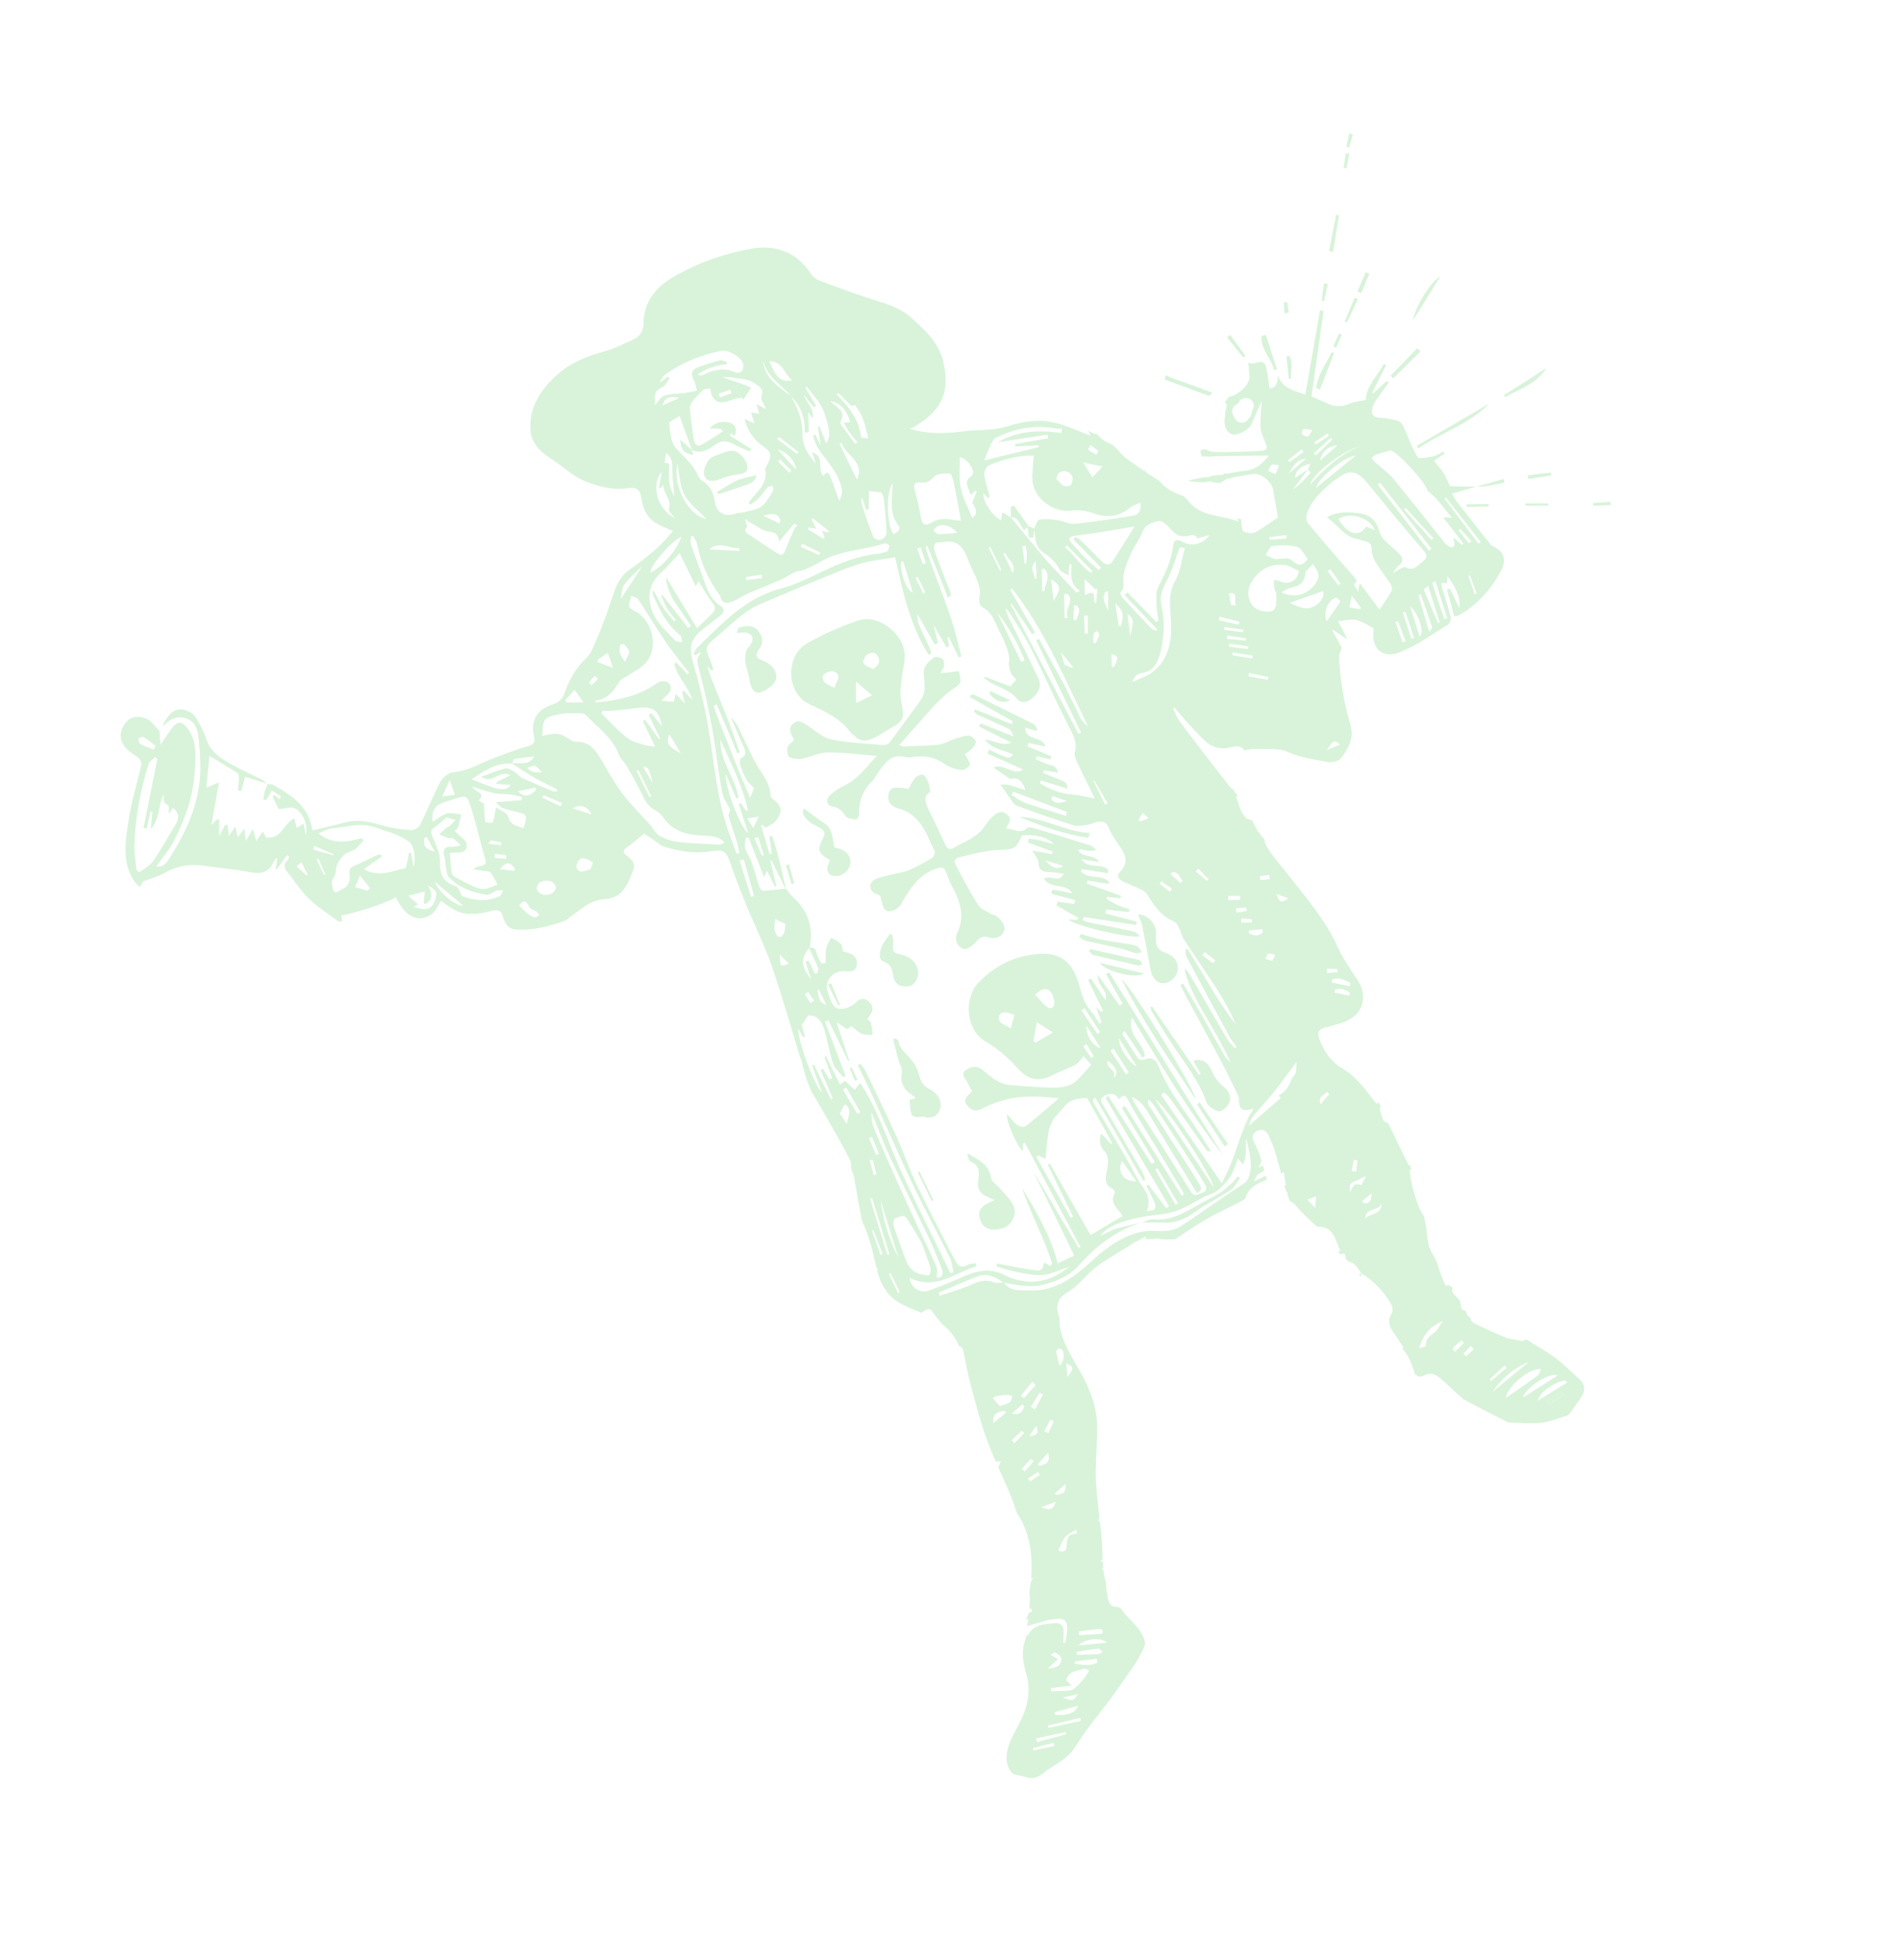 <?xml version="1.0" encoding="utf-8"?>
<!-- Generator: Adobe Illustrator 22.1.0, SVG Export Plug-In . SVG Version: 6.00 Build 0)  -->
<svg version="1.1" id="Calque_1" xmlns="http://www.w3.org/2000/svg" xmlns:xlink="http://www.w3.org/1999/xlink" x="0px" y="0px"
	 viewBox="0 0 2032.2 2095.7" style="enable-background:new 0 0 2032.2 2095.7;" xml:space="preserve">
<style type="text/css">
	.st0{opacity:0.16;}
	.st1{fill:#04B20D;}
</style>
<g id="actus" transform="matrix(0.899, -0.438, 0.438, 0.899, -188.338, 656.058)" class="st0">
	<path id="Tracé_34" class="st1" d="M1438.4,438c-9.5-10-19-20-28.8-29.8c-2.7-2.7-5.3-5.6-7.6-8.6c-1.1,1.2-2.2,2.4-3.3,3.5
		c11.8,12.3,23.5,24.6,35.3,36.8C1435.5,439.3,1436.9,438.7,1438.4,438z"/>
	<path id="Tracé_35" class="st1" d="M1633.7,709.3c-3.9-17.6-7.7-35.2-11.4-52.9c-0.5-2.6-0.4-5.2-0.7-8.9l26.4,4.4l-24.8-12.5
		c0-5.1,0.5-10.7-0.1-16.1c-0.6-5.3-2.3-10.5-3.5-16c5.8-0.8,9.7-1.4,13.6-1.9l-0.2-2.5c-4,0-8.2,0.8-11.9-0.2
		c-5.6-1.5-15.1-3.8-15.4-6.6c-1.3-11.4,0.4-23.2,0.6-34.9c0.1-3-0.4-7-2.3-8.8c-4.7-4.4-9.9-8.3-15.6-11.4
		c-6.4-3.5-8.1-7.4-3.3-13.2c1.7-2,3.8-3.8,6.1-5.1c7.1-4.1,14.4-7.8,21.6-11.7l-1.1-2.5l-18.6,5.6l-0.6-1.3
		c8.7-6.7,17.3-13.3,26-20l-1.6-2.1c-11.7,8.7-27,12.6-34.4,26.3c-5.8-1.5-11.5-3.9-17.2-4.1c-8.3-0.2-14.7-3-20-9.2
		c-4.7-5.6-9.4-11.1-13.3-15.6c17.5-25.8,34.6-51.2,51.7-76.5l-3.2-2.2c-17.7,24.5-35.3,48.9-53.5,74c-9.2-9.1-19.2-16.5-17.5-31.4
		c-3.8,7.8-8.2,11.5-14.1,8.5c2.5-7.9,5.2-14.6,6.6-21.6c2.5-12.6-11.6-6-14.8-13.2c-2,5.3-3.5,9.8-5.4,14.2
		c-3.4,8.1-19.8,12.7-29.6,10c-2.1,1.1-4.1,2.1-6.2,3c1.1,2.4,0.4,5-2.5,7.9c-2.3,2.4-3.7,5.6-5.5,8.5c-3.4,5.7-5,12-0.7,17.4
		c3.8,4.8,18.5,4.5,23.7,0.2c7.1-5.9,14.2-11.9,21.2-17.9c-4.6,7.8-9.3,15.6-13.2,23.7c-2.2,4.6-2.4,10.3-2.7,15.5
		c-0.7,10.6-1.6,11.6-11.5,7.3c-14.5-6.3-29-12.6-43-19.9c-2.7-1.6-5-3.9-6.5-6.6c-3.8-1.2-6.2-1.9-6.5,2.6c-0.1,1-0.2,1.9-0.6,2.8
		c3,1.2,6,2.8,8.8,4.5c0.8,0.1,1.7,0.3,2.4,0.7c18.1,8.2,36,16.9,54,25.4c-9.9,4.5-19.1,7.5-29.1,3.8c-6.1-2.3-12.5-3.8-18.7-5.8
		c-1.1-0.4-2.2-0.8-3.2-1.3c-1.4,0.3-2.9,0.1-4.2-0.5c-3.2-1.3-6.3-2.5-9.5-3.6c-0.7,0.3-1.5,0.3-2.3,0.2
		c-7.2-3.4-14.8-4.9-22.5-6.5c4.7,4,10.2,6.8,15.8,9.5c0.8,0.2,1.6,0.4,2.3,0.7c2.6,0.7,4.2,1.7,5.3,3.2c2.2,1.2,4.4,2.5,6.4,4
		c0.3,0,0.6,0.1,0.9,0.2v-0.5c2.4-0.1,5.8-1.1,8.8-0.4c9.1,2.1,18.1,4.7,26.9,7.7c7.7,2.7,13.4,16,11.1,24.1
		c-2.9,10.2-5.8,20.3-8.3,28.9c-9.8,1.4-19.5,3.3-29.3,3.7c-3.4,0.1-7.5-3.2-10.1-6c-1.2-1.3,0.2-5.4,0.9-8.1
		c0.4-1.8,1.8-3.6,2.3-5.3c-1.4-0.6-2.7-1.6-3.5-2.8c0,1.1-0.1,2.5-0.1,4.2c-13.9-15.5-35-22-39-45c-0.4-2.1-1.2-4.1-2.3-5.9
		c-3.5-3.1-6.7-6.7-9.3-10.6c-3.2-4.7-5.5-9.9-6.8-15.4c-3.1-4.5-5.7-9.3-8.5-14l0,0c0.3-0.7,0.6-1.3,0.8-2
		c-0.4-0.4-0.8-0.9-1.2-1.3c0.1,1,0.2,2.1,0.2,3.1c-4.4-8.1-9.2-16-13.2-24.4c-3.1-6.5-3.4-15.1-8-20c-3.9-4.1-6.6-9.3-7.7-15
		c-0.1-0.1-0.3-0.1-0.4-0.2c-2.7-1.8-4.9-4.3-6.4-7.2l-0.4,5.8c-9.1-9.7-16.7-19.2-25.8-27.1c-13.9-12.2-30.9-18.2-49.2-20.7
		c-6.1-1-12.1-2.6-17.9-4.9c-8.7-3.2-17.1-7.5-25.8-10.4c-18.6-6.3-36.4-13.9-51.6-28c2.5,0,4.2,0.1,5.8,0
		c36.3-3.1,50.5-19.1,57.6-48.6c4.9-20.3-3-40.2-10.8-59c-6.7-16-20.4-26.8-32.5-38.6c-13-12.8-25.8-25.9-38.2-39.3
		c-2.8-3-4.5-7.9-5-12.1c-3.1-25.9-21.6-42.7-42.4-49c-28.8-8.7-58.9-12.3-88.9-10.4c-21.6,1.3-41.4,8.9-52.1,30.3
		c-3.7,7.3-9.4,11.4-17.5,11.2c-11.3-0.3-22.7-0.1-33.7-2.1c-19.2-3.6-38.2-5-57.1,0.5c-23.1,6.8-42.6,18.8-51.5,42.5
		c-2.2,5.8-1.7,13.4-0.1,19.6c1.9,7.1,6.3,13.6,9.9,20.2c6.2,11.1,11,23.4,19.3,32.6c10.5,11.7,22.7,22.4,38.6,27.2
		c8.7,2.7,10.6,7.3,7.8,16c-3.2,10-3.9,20.3,1.8,29.6c3.6,5.9,8.7,11,13.3,16.7c-7.8,3-15.7,6.8-24.1,9.1c-12,3.2-24.2,5.8-36.5,7.7
		c-13,2.1-21.3,10.6-29.8,19.4c-6,6.2-12.1,12.2-18.4,18.1c-5.3,5-10.6,10-16.2,14.6c-5.5,4.5-10.9,10.4-17.4,12.3
		c-14.9,4.5-27,12.9-37.6,23.5c-5.3,5.3-10.4,6.5-17.4,5.4c-16.4-2.6-28.8,5.5-32.3,21.5c-1.7,7.8-4.9,8.2-11.9,6.9
		c-11.8-2.2-23.9-2.9-35.8-4.2c-15.4-1.7-31.1,0.5-46.4-5.4c-4.8-1.8-12.9-0.2-17.2,2.9c-13.7,10-26.2,21.6-39.7,32
		c-2.5,1.9-8.1,2.5-10.8,1c-8.5-4.8-16.9-10.2-24.2-16.7c-10.7-9.5-21.1-18.8-35.7-21.6c-11.8-2.3-23.4-5.2-35.6-7.9
		c8-23.9-3.2-43.4-16.5-62.2c-1.2-1.6-3.6-2.4-5.4-3.5c-0.8-2.1-1.2-4.4-2.4-6.1c-6.8-9-14.2-17.6-20.7-26.9
		c-8.1-11.6-16.6-23.1-14.1-39c1.3-8.3,0.5-16.9,0-25.4c-0.4-3.3-1.8-6.4-4-9c-8.8-10.3-17.8-9.8-31.8,1.5c0.9,0.1,1.8,0.1,2.6,0
		c8.4-3.5,16.5-2.4,23,3.4c6.6,5.9,6.8,14.4,4.2,22.1c-4,12-8.8,23.6-14.4,34.9c-16.3,31.7-43,53.2-72.8,71.3
		c-6.1,3.7-10.4,3.5-14.6,0.4c9.3-5.1,19.4-9.2,27.9-15.5c11.7-8.7,23.1-18.3,32.8-29.1c9.2-10.3,17.2-21.6,23.8-33.8
		c6.7-12.2,13.3-25.1,10-40.2c-1.9-8.6-5.1-10.9-13.1-7.5c-6.3,2.7-12.1,6.6-20.4,11.2l5.5-13.8c-1-3.5-2.2-6.6-2.9-9.8
		c-2.1-10.1-14.2-18.1-22.9-15c-14.1,5.1-19.1,16.5-12.9,30.1c1.7,3.8,4.5,7.3,6,11.2c0.8,2.2,0.9,5.8-0.4,7.4
		c-12.5,15.7-26.5,30.3-37.8,46.7c-12.8,18.6-27.1,37.3-23.7,62.4c0.4,2.8,1.9,5.4,2.8,8.1c2.2-1.6,4.4-3.2,5.6-4
		c8.9,0.7,17.3,2.3,25.6,1.8c15.2-0.9,28.4,3.5,40.7,11.8c14,9.5,28.5,18.3,42.1,28.4c8.9,6.6,16.9,7.8,25.7,0.8
		c1.4-1,2.9-2,4.5-2.9l1.1,1.2c-2.2,3-4.4,6.1-6.5,9.1l1,0.8c5.5-2.9,11.1-5.9,16.6-8.8l1.2,2.1c-0.9,1-1.6,2.5-2.7,2.8
		c-6.4,1.6-7.5,5.7-6.2,11.6c2.8,11.8,4,24.2,8.2,35.5c4.5,12.2,11.5,23.5,17.5,35.2c0.5,1,2.1,1.5,3.5,2.5c1-2.6,1.8-4.6,2.6-6.5
		c13,4.4,48.6,9.3,60.6,8.1c0.1,2.7,0.2,5.4,0.4,8c1.4,14.1,8.4,27.8,26.1,25.1c5.4-0.8,10.2-5.5,15.3-8.4c2,3.6,4.7,8.8,7.9,13.7
		c8.5,12.9,22.5,16.8,36.3,19.7c7.6,1.6,9.2,4.5,7.9,11.5c-1.2,6.6-0.8,13.3,5.9,17.3c16.1,9.5,33.9,13,52.1,14.9
		c2.7,0.3,5.5-1,8.2-1.5c13.4-2,26.5-6.6,40.5-0.3c5.6,2.5,14,2.9,19.6,0.5c7.9-3.4,14.9-9.5,21.2-15.6c5.5-5.3,2.7-11.7-0.4-18
		c-2.3-4.5,1.1-6.1,5.6-6.8c6.4-0.9,12.6-2.7,22-4.9c1.5,2.5,4.3,7.3,7,12c1.8,3.1,3,6.9,5.5,9.3c12.5,11.9,26.3,21.8,43.2,26.9
		c13.8,4.2,15,6.9,13.3,21.6c-1.9,16-3.2,32-4.3,48c-1.5,23.7-1.2,47.6-4.2,71.1c-4.2,33.2-9.9,66.3-15.3,99.4
		c0.2,1.2,0.2,2.5-0.2,3.8c-0.7,2.7-1.2,5.3-1.8,8c-0.3,1.8-0.6,3.6-0.9,5.3c-0.1,0.4-0.2,0.8-0.3,1.2c-1,6.7-1.6,13.5-2,20.2
		c0.2,0.7,0.3,1.3,0.4,2c1.5,18.5,2.7,37,3.8,55.6c0.5,8.7,0.7,17.5,1,27.7c-1.1,2.3-2.1,4.8-2.9,7.2c-0.8,2.7-0.4,5.7-1.1,8.4
		c-4,14.7-8.6,29.2-12.4,44c-0.3,1.1-0.5,2-0.7,2.9c0,1.2,0,2.4-0.1,3.6c-0.4,10.5-1.8,20.9-4.1,31.2c-1.3,5.6-2.7,11.3-3.9,17
		c0.5,0.4,0.9,0.8,1.4,1.1c-0.7,0.5-1.3,1-2,1.5c-1.4,7.3-2.1,14.6-1.2,21.7c0.4,0.3,0.7,0.5,1.1,0.8c-0.3,0.2-0.6,0.4-0.9,0.7
		c0.8,5.2,2.5,10.2,5.1,14.7c5,8.8,12.1,16,18.8,23.6c1.6-0.2,3.2-0.4,4.8-0.6c4.1-0.5,5.8,1.1,6.4,5.6c0.8,5.2,1.9,10.3,3.3,15.3
		c4.5,9.1,6.6,19.2,6.2,29.4c1.7,1.2,2.4,3.4,1.6,6.7c-2.1,8.5-4.3,16.9-6.5,25.4c-4.7,22.7-9.4,45.4-12.1,68.5
		c-1.1,9.2-1.6,18.5-2,27.7c1.7,0.1,3.4,1.2,5.2,1.8c-1.8,1.4-3.5,3.7-5.4,4.3c-0.4,11.7-0.6,23.5-1.5,35.2
		c-0.4,5.4-1,10.8-1.9,16.1c0,0.8,0,1.5,0,2.2c3.4,23.6-4.6,48.3-17.3,69.5l2.7-0.5c-1.3,1.4-2.8,2.6-4.5,3.4c-2,3.1-4,6.1-6.1,9.1
		c-0.9,2.3-1.9,4.7-2.9,7v1h-0.5c-1.3,2.8-2.9,5.5-4.6,8.1l1.8-0.1c0.1,1.2,0.1,2.4,0.2,3.6l-4.8,0.2c-1.7,2.1-3.7,3.9-6,5.3
		l3.5-0.3c-2,2.8-3,4.1-4.5,6.2c0,0.1-0.1,0.3-0.1,0.5c4.1,0.7,7.7,1.3,11.4,2c4.7,0.9,9.6,1.4,14.1,2.8c15.8,4.8,17,8.4,8.2,22.4
		c-1.5,2.4-3.4,4.6-5.1,7l-1.9-1.1c1.7-3.2,3.4-6.5,5.2-9.7c3.4-6.1,2.5-10.9-4.5-13.4c-10.5-3.8-21.1-8.9-31.7-0.3
		c0-0.6,0-1.2,0-1.9c-3.2,4-7.2,7.2-10.1,11.8c-5.3,8.1-7.6,18.2-9.3,27.6c-2.9,16.2-12.8,29.3-25.4,39.5
		c-10.9,8.8-25,16.3-31.9,29.1c-3.1,5.4-4,11.9-2.5,18c0.4,0.8,0.8,1.6,1.3,2.3c0.1,0.2,0.2,0.3,0.4,0.5c1.8,1.3,3.5,2.6,5.2,4
		c3.5,2.8,6.8,6.6,11,8.3c5.3,2.1,11.1,0,16.5-0.9c6.9-1.2,14-1.6,20.9-2.8c4.1-0.8,8.1-1.9,12-3.4c5.2-2.8,10.3-5.8,15.3-8.8
		c12.1-7.1,24.6-13,37.2-19.1c12-5.9,23.6-12.4,35.3-18.9c11.5-6.3,23-12.6,32.6-21.6c0.2-0.2,0.4-0.4,0.6-0.5
		c2.9-6.9,1.7-15-0.1-22.1c-1.7-6.6-4.4-13-5.8-19.7c-0.4-1.8-0.6-3.7-0.8-5.6c-0.3,0.1-0.7,0.3-1,0.5c-0.2-0.6-0.3-1.3-0.5-1.9
		c-4.5-1.1-8.2-5.4-6.3-10.3c-0.2-1.8,0.1-3.7,1-5.4c0.2-0.3,0.4-0.6,0.4-1c0.1-0.6,0.3-1.2,0.5-1.8c0.3-1.1,0.5-2.2,0.8-3.2
		c0.4-1.4,1-2.7,1.7-4c0.3-0.9,0.6-1.8,1.1-2.6c0.7-4.5,1.9-8.8,3.4-13.1c-0.1-1.2-0.2-2.3-0.2-3.5l1.6-0.1c0.8-2.1,1.7-4.2,2.5-6.3
		l-3.8,0.2c2-0.9,3.4-1.7,4.7-2.4c1.2-2.9,2.5-5.7,3.8-8.6l-0.1-0.8h0.5c1-2.4,2.1-4.7,3-7.1c2.8-6.9,5.4-13.9,7.8-21
		c-0.5,0.1-1.1,0.1-1.6,0.2l3-4.1c4-11.5,8-23.1,12.7-34.4c2.8-6.8,6.1-13.3,9.5-19.7c0.5-1.4,1.2-2.7,1.9-4
		c0.2-0.3,0.4-0.6,0.7-0.8c5.1-9.4,10.5-18.8,15.2-28.5c7.1-14.8,9.6-30.6,10-46.9c0.5-17.4-3.5-37.9-1.2-56.1
		c0-0.9,0.1-1.8,0.4-2.7c0.9-6,2.8-11.8,5.7-17.1c0.1-1.4,0.2-2,0.3-2.7c1.8-11.7,7.2-17.4,20.5-18.3c12.3-0.8,24.1-7.7,36.4-10.4
		c11.7-2.6,23.9-3.3,35.8-4.5c3-0.3,6-0.6,9-0.8c2.9-0.9,6-1.1,9-0.7c3-0.2,6.1-0.5,9.1-0.7l0.4,2.7l-0.4,0.3
		c2.9,1.1,5.7,2.3,8.5,3.7c2,0.2,3.8,1.2,5,2.7c4.7,2.7,9.5,5.1,14.5,7.2c12.6-1.5,25.2-3.5,37.9-4.5c13.5-1.1,27.1-0.6,40.6-1
		c3-0.1,7.2,0.1,8.9-1.7c8.3-8.4,18.3-7.8,28.5-7.1c0.3-1.4,0.6-2.9,0.9-4.3c-4.3,0-8.8,0-14,0c3.2-2.4,4.7-4.4,6.4-4.7
		c2.9-0.4,5.8-0.8,8.7-1.1c0.3-1.8,0.7-3.6,1-5.3c-1.6,0-3.4,0-5.3,0l6.1-5c0.4-2.9,0.8-5.8,1.1-8.8c-0.1-0.8,0-1.6,0.2-2.4
		c0.3-3.9,0.4-7.7,0.3-11.6c-0.3-11,16.7-10.9,17,0c0.3,11.7-1.6,23.3-3.9,34.8c0.2,0.2,0.4,0.3,0.6,0.4c-0.3,0.2-0.6,0.5-0.9,0.8
		c-0.5,2.6-1.1,5.3-1.6,7.9c1.1,0.1,2.2,0.1,3.3,0.2c-1.5,4.7-3,9.4-4.2,13.2l-1.6,0.1c-0.4,2.3-0.7,4.6-1,6.9
		c0.4,0.4,0.9,0.7,1.3,1c-0.6,0.5-1.1,0.9-1.6,1.5c-0.3,2.8-0.5,5.6-0.6,8.3c2.6,2,3.5,5.7,4.6,10c2,8.4,5.6,16.4,8.5,24.5
		c0.4,1,0.9,2.5,1.8,2.8c15.8,7.3,10.3,21,10.4,33.5l-2.9,0.1c0.6,1.3,1.1,2.5,1.7,3.8c4.6,0,4.9,1.4,2.6,6.5c0.5,1.3,1,2.6,1.4,3.9
		c5.6,4,5.8,10.7,6.8,17.1l-2.7,0.2c0.1,1.1,0.3,2.2,0.4,3.3c0.8-1,1.6-2.3,2.4-3.3c8.1,13,12.9,27.7,14.1,43c0.2,3.1-1,8.1-3.3,9.4
		c-8.9,5.3-9,12.7-7.4,21.4c1.1,6,1.6,12.2,2.3,17.6c-0.6-0.1-1.3-0.2-1.9-0.3c3.1,8.6,2.1,19.4,0.8,28.3c0,0.1,0,0.2-0.1,0.4
		c-0.1,0.9-0.3,1.8-0.4,2.6c0.7,0.8,1.3,1.7,1.8,2.7c0.8,1.6,4.5,2.6,6.8,2.5c7.8-0.5,11.4,4.6,14,10.3c4.2,9.5,7.5,19.4,11.5,29.1
		c0.3,0.6,0.6,1.3,0.9,1.9c10.4,14.8,21.6,28.9,32.3,43.4c10.1,5.1,19.8,11.2,30.3,15.2c9.1,3.4,19.2,4.1,29,5.6
		c1.7,0.3,3.9-0.7,5.6-1.6c5.5-2.9,10.8-6,16.2-9c8.6-4.8,10.7-10.7,7-19.8c-4-9.9-7.4-20.1-12.2-29.6c-4.9-9.7-11.2-18.6-17-27.9
		l0.2-0.1c-1.2-1.5-2.2-3-3.2-4.6c-0.5,0.1-0.9,0.2-1.3,0.3c-1.4,0.2-2.8-0.2-3.9-1c-4.7-3.5-9.9-6.7-13.9-11
		c-7.6-8.3-14.5-17.2-21.7-25.8c-2.9-3.4-3.7-6.5-2.5-9c-1.5-2.2-2.1-4.9-1.5-7.5c-0.2-0.7-0.2-1.5-0.2-2.2c-2.5-1-3.4-3.1-1.4-7.9
		c1-2.3,0.7-5.6-0.2-8.1c-1.6-4.7-3.4-9.2,0.6-11.9c-1.4-1.1-2.3-2.7-2.8-4.4l-3.1-0.2c0-3-0.2-6.1,0-9.1c0.7-9,3.1-18.2,2.1-26.9
		c-1.2-10.3,2.2-18.8,5.7-27.6l-0.1,0.1c1.2-4.2,2.4-8.4,4-14.4c-2.8-5.2,1.3-37.2,8-50.6l1.9-0.1c-0.2-1.5-0.1-3,0.4-4.5
		c-0.4,0-0.9,0.1-1.4,0.1v-50.7c-5.4-3.6-2.7-11.2-1.3-17.6c0.1-0.5,0.8-1,1.9-1.4v-3.9c0-0.4,0.1-0.8,0.1-1.2h-2.8
		c-0.7-3.2-1.4-5.9-1.9-8.6c-2.8-14.1-5.9-28.3-14-40.5c-8.4-12.6-10.3-26.3-8.6-41c0.8-6.9,4.9-8.1,10.8-7
		c6.7,1.2,13.3,2.7,20.1,3.4c22.2,2.6,36.4-12.9,33.2-35.2c-1.9-13.4-3.9-27-3.5-40.4c0.9-31-7.2-60.6-13.4-90.4
		c-2.7-13.2-6.8-26-7.8-39.6c-0.2-2.9,0.1-5.1,1.2-6.6c-1-3.5-1.8-7.1-2.3-10.7c-0.3-0.2-0.7-0.4-1-0.6c0.3-0.4,0.5-0.8,0.8-1.2
		c-0.5-4.1-0.6-8.2-0.3-12.3c-4-1.9-5.6-5.7-6.1-10.1c-0.8-6.5,0.9-13.2,1.6-20.2c0.9,0,1.7,0,2.4,0c-1.4-2.1-1.9-4.7-1.4-7.2
		c-1.9-2.5-2.7-6.4-3.4-9.7c-5.7-27.3-11.4-54.7-16.7-82.1c-0.9-4.9-0.1-10-0.1-15.1l1.7-0.2c1.9,7.3,3.6,14.6,5.7,21.9
		c2.6,8.6,5.2,17.2,8.5,25.6c4.1,10.4,12.9,15.6,23.3,17.6c6.5,1.3,9.1,4.6,9.8,9.1c0.7,0,1.3,0.1,2,0.2c1.6,0.3,3,0.9,4.4,1.8
		c0.1-0.3,0.1-0.5,0.2-0.8c12.5,7.1,26.6,11,34.2,20.3c9.7,11.8,21.9,19.3,33.4,28.2c3.6,2.8,10.9,4.6,14.6,2.9
		c11.5-5.5,22.5-13.4,24.8-26.9c4-24.8,11.2-48.9,21.3-71.9c1.1-2.4,3.7-4.1,6.7-7.3c-0.3-5.6-0.7-13-1.1-20.5l1.1-0.6
		c2.6,4.5,5.2,9,9,15.7c0.2-4,0.4-5.4,0.3-6.7c-0.2-5-0.4-10-0.6-15c5.3,1.9,10.9,3.3,15.9,5.8c2.9,1.4,5.2,4.2,7.3,6.8
		c2.8,3.5,5.2,7.3,7.9,11.2c-12.4,17-6.8,33.7,14.6,35.1c19.4,1.3,39.2-2.2,58.8-4.2c2.2-0.2,5.4-3.5,5.9-5.9
		c2.2-10.4,3.5-21,5.2-31.5c0.5-2.1,1.1-4.1,1.8-6c2.1,1.4,3.6,2.3,5.2,3.3c1.4-2.5,2.6-4.6,3.8-6.7c2.2,12.7,3.7,24.8-3.5,36.2
		v-23.1l-3.3-0.4c-1.8,9.7-3.6,19.5-5.5,29.2c2.4,0.7,3.2,1.1,4,1.1c22.4-1,42.4-9.1,60.6-21.8c13.3-9.2,14.2-18.7,3.8-30.9
		C1635,713,1634.1,711.2,1633.7,709.3z M1470.6,472.3c-0.7,0.7-1.5,1.3-2.3,1.9c-0.5,0.4-1,0.9-1.5,1.4c-0.1,0.1-0.2,0.3-0.3,0.4
		c-1,1.9-2.8,3.2-4.9,3.8c-1.5,1.1-3.3,1.7-5.2,1.8c-2.3,0-4.4-0.9-6-2.5s-2.5-3.8-2.5-6v-4c0-2.2,0.9-4.4,2.5-6s3.8-2.5,6-2.5
		c0.6,0,1.1,0,1.6,0.1c0.1-0.1,0.3-0.2,0.4-0.3c3.4-3.2,8.7-3.2,12,0C1473.9,463.4,1473.8,469.3,1470.6,472.3L1470.6,472.3z
		 M243.9,266.9c2,0.6,5.1,0.5,5.9,1.8c2.8,4.5,4.8,9.5,7.2,14.2l-3.7,2.1c-3.5-3.8-7.3-7.4-10.2-11.6
		C242.1,272.2,243.5,269.1,243.9,266.9z M182.2,396.3l-1.8-3.3c3.2-8.4,5.5-17.1,9.7-25c13.8-26.3,31.5-50,51.9-71.5
		c2-2.1,6.1-2.3,9.2-3.4l1.4,2.7c-15.2,20-30.4,39.9-45.6,59.9c0.9,0.7,1.8,1.5,2.7,2.2c3.9-4.9,7.8-9.8,11.7-14.7l1.6,1.2
		l-9.5,15.8c13.7-5.2,17.5-19.5,28.7-27.3c-1.1,2.3-2.7,4.5-3.2,6.9c-0.3,1.5,1,3.3,2.4,7c-0.3,0.7-1.6,3.4-3.5,7.5
		c3-1.8,4.7-2.8,6.7-4c4.1,8.3,0.7,13.5-6,17.7c-12.6,8-24.7,16.7-37.7,23.9C195.6,395,188.5,395,182.2,396.3z M342.8,478l-1,0.3
		c-1.8-4.2-3.6-8.4-5.8-13.8c2-0.6,4.3-1.2,6.8-1.9V478z M354.4,427.4c0.7-3.9,1.3-7.2,1.9-10.4c-12.5,0.1-21.8,14.4-36,5.3
		l-0.4-7.4c-3.9,2.3-6.8,4-10.6,6.3c0.7-4.2,1.2-7.3,2.2-13.2c-5,3.3-8,5.4-12.3,8.2c1.5-4.2,2.6-7.3,4.5-12.6
		c-4.7,2.3-7.1,3.5-10.4,5.1l2.5-11.4c-4.3,2.6-6.9,4.1-10.4,6.2l3.6-11.1l-1.9-1.5c-3.3,2.4-6.5,4.7-11.3,8.2
		c3.2-6.4,5.5-11.1,7.9-15.8c-0.6-0.5-1.2-1-1.7-1.5l-8.4,2.8c9.4-12.8,18.2-24.9,27.2-37.3l-14.7-0.8c6.4-10.4,12.1-19.6,18-29.2
		c6.9,10.7,13.2,20.2,19,30c0.8,1.4-0.6,4.5-1.7,6.5c-1.8,3.5-4.1,6.8-6.2,10.1c1,0.8,2.1,1.6,3.1,2.3c3.2-3.8,6.5-7.7,10.2-12.1
		c6.1,5.8,12.2,11.6,18.4,17.4c-2,1.7-4,3.6-5.9,5.5c-2,2.3-3.7,4.9-5.6,7.4l2.3,2c3.2-2,6.4-4.1,10.3-6.6c2,3.4,4,6.8,5.9,10.1
		c-0.9,0.7-1.7,1.4-2.6,2.1c-1-2.2-2.1-4.4-3.1-6.7l-2.5,0.9v14.7c6.4,2.6,13.1,3.3,16.1,7c6,7.6,4.3,23.7-2.1,30.3
		c1.1-4.3,2-7.6,3.1-11.7C359.6,427,357.3,427.2,354.4,427.4L354.4,427.4z M377.4,470l-0.8,0.9l-16.7-15c0.9-1,1.8-1.9,2.7-2.9
		C367.5,458.7,372.5,464.4,377.4,470L377.4,470z M358.5,485.6v-18.4l2.3,0.1c-0.3,6.1-0.5,12.3-0.8,18.4L358.5,485.6z M393.1,521.2
		l-10.5-9.5c3.1-2.7,5.4-4.7,10.2-8.8c1.6,7.1,2.7,11.8,3.7,16.6L393.1,521.2z M399.6,498.6c8.3-1.3,15.7-2.5,23.1-3.7l-0.2-2.5
		c-1.1-0.5-2.3-0.9-3.5-1.1c-8.9-0.2-17.9,0.1-26.8-0.4c-4.6-0.3-7.1,0.4-8.7,5.4c-2.1,6.8-6.6,11.9-14.8,11.4
		c-3.3-0.2-8.6,2.4-8.3-3.6c0.2-3.8,2.2-9.4,5-10.9c4.2-2.1,5.6-4.7,7.8-8.4c2.6-4.3,8.6-7.3,13.8-9.2c4-1.4,9,0.4,13.4-0.3
		c4.2-0.7,8.2-2.9,12.3-4.4l-1-3.3c-15.7-2.7-30.4-7-39.2-24.6c6,0.5,11.3-0.3,15.5,1.4c14.2,5.6,30.1,7.2,41.7,19
		c9.4,9.6,19.9,18.1,26.2,30.4c2.7,5.4-0.6,18.4-7.6,25.9c1.5-5.4,2.9-10,4.2-14.6l-2.1-1.2c-1.6,2.3-3.1,4.6-4.8,6.8
		c-1.9,2.4-4,4.7-5.4,6.4C425.4,513.5,409.6,513.8,399.6,498.6L399.6,498.6z M452.2,562.8c-6.7,6.1-12.4,5-22.2-4.4
		c1.9-0.3,3.3-0.5,5.1-0.8c-1.6-3.8-3.2-7.6-5.4-12.7l17.9,3.8c-2.6,4.2-4.5,7.3-6.3,10.4c-0.2,0.3,0.3,1,0.4,1.5
		c8.6,0.4,12.6-5.2,11.9-16.2C459.9,553.1,459.6,556.1,452.2,562.8z M595.3,463c6.5,1.9,12.9,4.3,20.7,7.1
		c-10.3,6.9-16.7-1.9-24.2-3.4C593,465.3,594.5,462.8,595.3,463L595.3,463z M616.1,489c-2.6-1.3-5.4-2.4-7.6-4.1
		c-1.8-1.4-3-3.7-4.4-5.6l0.9-1.8c2.6,0.7,6.2,0.5,7.6,2.2C614.6,482.1,615,485.8,616.1,489L616.1,489z M535.4,530.6
		c3,2.2,5.9,4.5,8.9,6.8c-0.6,0.8-1.2,1.6-1.8,2.3c-3.4-2.1-6.8-4.3-11.6-7.5C534.5,530.9,535.2,530.4,535.4,530.6L535.4,530.6z
		 M541.1,555.3c-3.5-2.1-7.1-4.3-10.6-6.4c0.7-1.2,1.4-2.4,2.1-3.7c3.4,2.2,6.8,4.3,10.1,6.6C542.8,552.1,541.6,554.1,541.1,555.3
		L541.1,555.3z M523.8,453.1c-0.8,6.2-1.3,10.8-2.1,16.7c-3.6-1.2-7.2-2.5-12.8-4.4C514.7,460.6,518.7,457.2,523.8,453.1z
		 M504.1,471.6c5.3,0.3,10.7,1.1,15.9,2c12.3,1.9,13.2,2.1,11.6,14.1c-2.2,16.4-6,32.6-9.1,48.9c-0.3,1.7-0.6,3.3-0.9,5
		c-1.4,10.2-1.4,10.2-11.4,7.8c-1-0.2-2.1,0.1-5.7,0.4c4.2,2.9,6.6,4.5,8.9,6.2c2.2,1.6,5.8,3.1,6.3,5.2c1.1,4.8,0.8,10,1.1,15
		c-6.2-1.1-14-0.4-18.1-3.9c-7.5-6.3-13-15.2-19.1-23.2c-1.3-1.8-1.7-4.1-1.3-6.2c2-6.3,4.6-12.3,7.4-19.5c6.6,1.4,15,10.2,20.2-0.1
		c2-4.1-3-11.7-5.2-19.1c0.1,0,3.2-0.1,4.8-1.7c3.5-3.3,6.2-7.3,9.2-11c-4.3-2.6-8.4-6.6-13.1-7.5c-5.5-1-11.6,0.7-17.7,1.3
		C490,476.6,496.4,471.2,504.1,471.6L504.1,471.6z M472.1,497.1l2.9-0.2c0.2,5.2,0.5,10.3,0.8,17.8
		C467.1,508.1,467.9,502.7,472.1,497.1L472.1,497.1z M461.8,543.9c5.9,13.2,11.2,25.3,16.2,36.5
		C470.9,577.5,460.8,557.1,461.8,543.9L461.8,543.9z M517.5,588.1c-14.6-0.2-26.3-7-35.9-17.4c-1.2-1.3,0.1-4.8-0.1-7.2
		c-0.2-1.9-0.4-4.5-1.7-5.6c-10-9.4-10.1-18.7-3.6-30.9c4.2-7.9,3.9-18.4,4.5-27.7c0.3-4.4,0.7-6.8,5.4-7.6
		c5.3-0.9,10.4-2.4,17.4-4.1l7.1,6.7c-3.1,1.1-6.2,2.3-9.4,3.3c-0.7,0.2-1.7-0.5-2.5-0.3c-3.5,1-7,2.1-10.5,3.1
		c2.4,2.7,4.6,5.5,7.2,8c1.1,1.1,3.6,1.1,4.3,2.3c1.8,3.3,2.9,6.9,4.3,10.4c-3.1-0.8-6.5-1.1-9.2-2.7c-7-3.9-10.8-1.9-12.2,6.3
		c-0.7,4.3-2.9,8.3-4,12.5c-0.8,3.1-1.9,6.7-1,9.4c5,14.7,15.4,25.3,27.8,34c2.8,2,8.1,0.3,12.2,0.8c2,0.3,3.8,1.9,5.8,2.9
		C521.4,585.7,519.4,588.2,517.5,588.1L517.5,588.1z M545,568.3l-1.6,2.5c-4.1-2.7-8.2-5.4-13.3-8.7
		C540.7,558.3,542.6,559.3,545,568.3L545,568.3z M541.4,625c-2.3-1.9-4.1-4.3-5.4-7c-1.8-3.7-2.8-7.7-4.2-11.8
		c7.7-3.2,8.7-2.3,9,6.6c0.1,2.3,3.1,4.5,4.5,6.9c0.8,1.5,1,3.4,1.4,5.1C544.9,624.9,542.4,625.8,541.4,625L541.4,625z M575.8,605.5
		c-0.3,1.8-4,4.2-6.4,4.4c-7.2,0.7-13.8-4.7-13-10.9c0.3-2.6,4.5-4.6,5.3-5.4C571.1,593.5,576.9,599.1,575.8,605.5L575.8,605.5z
		 M583.4,506.1c-8-3.1-15.9-6.2-25.9-10.1c1.8,3.9,2.4,6.9,4.1,8.8c3.1,3.2,6.5,6.2,10.1,9c10.9,9,10.9,9,0.4,20.3
		c-4.5-5.5-11.3-8.4-9.3-18.4c0.9-4.2-4.6-9.8-7.2-14.7c-4.1,5.5-7,9.8-10.5,13.3c-0.4,0.4-6.9-3.6-6.7-4.4
		c1.7-5.8,4.4-11.2,7.2-17.8c-0.6-0.9-1.9-3-3.6-5.9c11.7-3.8,0.2-8.7,0.4-16.1c7,6.5,12.3,12.1,18.3,16.7
		c4.7,3.6,10.5,5.9,15.5,9.2c3.3,2.1,6.1,4.9,9.2,7.4L583.4,506.1z M602,503.1c-8,3.1-14.6,2.4-18-7.2c6.6,1.6,12.7,3.1,18.8,4.6
		L602,503.1z M617.7,604.6c-7.9-0.3-13.7-1.5-13.1-7.9c0.3-2.6,6.5-7.2,9-6.6c3.7,0.9,6.8,5.4,9.2,9
		C623.3,599.7,618.8,603.5,617.7,604.6L617.7,604.6z M604.6,513.6c0.7-0.7,1.5-1.3,2.2-2c4.8,5.4,9.5,10.9,14.3,16.3l-2.9,2.5
		C613.7,524.8,609.2,519.2,604.6,513.6L604.6,513.6z M621,514.5c-1.3-0.8-2.5-1.7-3.6-2.7c-7.8-8.9-15.7-17.8-23.1-26.9
		c-2-2.5-2.4-6.2-4.2-8.9c-2-3-4.3-7.3-7.2-7.9c-8.2-1.9-16.7-2.2-27.4-3.3c7.6,13.1,22.2,1.1,28.8,12.2h-16.5l-0.9,1.8
		c4.4,2.5,8.8,5,13.6,7.7c-10.5,5.2-17.5-4.6-35.4-23.8c16.2-2.2,31.8-4.7,46.5,4c4.8,7.9,9.4,16.1,14.6,23.7s11.1,14.9,16.7,22.3
		C622.3,513.4,621.6,513.9,621,514.5L621,514.5z M1278.8,1045.5c3.2,1.6,6.5,3.1,9.6,4.9c0.3,0.2-0.5,2.3-0.8,3.4
		c-3.5-1.4-7.1-2.7-10.6-4.1C1277.6,1048.3,1278.2,1046.9,1278.8,1045.5L1278.8,1045.5z M1278.7,1058.3c8,0.4,12,6.2,16,11.9
		c-0.7,0.9-1.3,1.8-2,2.8c-5.2-4-10.5-8-15.7-12C1277.5,1060,1278.1,1059.2,1278.7,1058.3L1278.7,1058.3z M1276.6,1069.4
		c6.2,0.8,10.6,4.1,13,9.9c-0.6,0.8-1.3,1.7-1.9,2.5c-4.2-3.3-8.5-6.6-12.7-9.9C1275.6,1071.1,1276.1,1070.3,1276.6,1069.4
		L1276.6,1069.4z M1274.7,959.5c-7.3,1.9-11.3,0.6-9.3-9.5L1274.7,959.5z M1257.7,925.1c3.3,0.9,6.5,2.1,9.7,3.2
		c-0.5,1.4-1.1,2.9-1.6,4.3c-3.2-1.2-6.4-2.3-9.5-3.7C1256.8,927.6,1257.2,926.4,1257.7,925.1L1257.7,925.1z M1296.8,431.4
		c1.7,3.2,3.3,6.3,5,9.5c-1.3,0.8-2.7,1.6-4,2.4c-2-2.8-3.9-5.7-5.6-8.7C1292.2,434.4,1295.2,432.5,1296.8,431.4L1296.8,431.4z
		 M1298.3,457.6l-14.8,5.7c-0.6-5.9-1.1-10.8-1.9-18.7C1288,449.6,1292.5,453.1,1298.3,457.6L1298.3,457.6z M1204.9,381.5
		c2.9-2,7.9-1.5,11.9-1.3c20.1,0.8,39.5,7.7,55.6,19.8c1.3,1,3.1,1.3,4.7,1.9c-0.9,1.4-1.7,2.8-2.6,4.3
		c-20.1-13.6-41.4-22.9-65.8-21c17.2,5.3,34.3,10.6,51.5,15.9l-0.9,4c-11.6-3.4-23.2-6.7-34.8-10.1l-0.7,2.5
		c7.7,3.2,15.3,6.5,23,9.7l-0.8,1.9c-19.9-4.3-39.7-8.7-58.6-12.8C1192.4,391.9,1198.2,385.9,1204.9,381.5L1204.9,381.5z
		 M1264.5,453.3c0,2.9-3.9,5.7-5.2,7.5c-10.8-0.6-8.7-8.3-11.1-12.6c-0.3-0.5,3.5-4.8,5.6-5C1260.5,442.7,1264.6,447.1,1264.5,453.3
		L1264.5,453.3z M1175.8,433.1c1.6-7.7,2.4-15.6,4.9-22.9c1.1-3.1,5.9-7.2,8.7-7c16.3,1.1,32.4,3.6,47.8,11.7
		c-4.3,7.5-8.5,14.1-11.9,21.1c-8.7,17.8,2.7,42.4,21.5,49c6.9,2.4,13.9,6.3,18.9,11.5c11.1,11.5,23.1,17.7,39.4,13.6
		c3.8-1,8-0.1,12.9-0.1c-2.4,7.7-7.3,10.9-13.1,9.2c-20.2-6-40.4-12.3-60.2-19.5c-5.5-2-9.4-8-14.5-11.4c-5.5-3.7-11.4-7.4-17.7-9.2
		c-2.3-0.7-6.1,4.1-9.2,6.4c-2.8,9-7.9,17.8-2,27.5c4.4,7.1,7.1,14.5,7.5,23.1c0.1,3.4,3.6,6.6,5.7,10.3c1.8-3,4-6.8,6.3-10.5l2,0.9
		c-4.7,9.2-11.6,17.9-4.4,29.7l-4.3-0.2c-2.6-8.4-5.2-16.8-7.8-25.1c-2.4-7.8-5-15.6-6.9-23.5c-4.5-18-8.7-36.1-13-54.1
		c-1.8-2.7-3.6-5.3-6-8.9c-2.1,3.1-3.5,5.1-4.9,7.1c-6.2-7.5-8.9-26.7-4.3-34.3c0.9,2.8,1.7,5,2.6,7.6
		C1174.7,434,1175.7,433.6,1175.8,433.1L1175.8,433.1z M1221,573c2.6-5.6,4.7-9.9,7.3-15.6c2.4,6.6,4,10.9,5.6,15.2h2.2
		c-2.6,4.4-5.2,8.9-8.2,13.8C1223.6,582.4,1238.6,572.3,1221,573z M1234.2,980.4c-6.5,2.5-10.2-1.2-13.7-5.5l1.2-2.9
		c4.6,1.8,9.2,3.5,13.8,5.3C1235.1,978.3,1234.6,979.4,1234.2,980.4L1234.2,980.4z M1235.6,1007.8c-1.7,1.3-3.4,2.6-5.6,4.4l-5.7-5
		c1.8-1.3,3.7-3.9,5.2-3.6C1231.7,1003.9,1233.6,1006.3,1235.6,1007.8L1235.6,1007.8z M1194.4,586.8c-1.2-0.5-2.3-1-3.5-1.4
		l10.6-23.1c1.2,0.5,2.4,1,3.6,1.6C1208.6,574.5,1193.1,577.1,1194.4,586.8z M1145.3,547.2c0.5-0.1,0.9-0.2,1.4-0.3
		c1.8,13,3.5,25.9,5.3,38.9c1.2-0.1,2.4-0.2,3.6-0.3c-1.3-17.6-2.6-35.1-3.9-52.6c0.8-0.1,1.7-0.2,2.5-0.3
		c11.7,55.4,8.3,111.5,8.5,167.6c-5.1-8-3-16.7-3.3-25.2c-0.3-9.3,0-18.7-0.3-28c-0.3-9-0.9-18.1-1.4-27.1
		c-0.4-8.8-0.8-17.6-1.2-26.4l-3.4,0.1v109.5l-3.2,0.1C1148.5,651.2,1146.9,599.2,1145.3,547.2L1145.3,547.2z M1145.4,783.5l-3,0.3
		v-27.9l0.9-0.1C1144.1,765,1144.8,774.2,1145.4,783.5L1145.4,783.5z M1150.8,509.7v-27.3c0.6,0,1.3,0,1.9,0v27.3H1150.8z
		 M1162.1,518.2v-23.3l2.4,0.1C1162.8,502.3,1170.4,509.8,1162.1,518.2L1162.1,518.2z M1160.6,883.8c2.2,4.1,4.5,8.1,6.7,12.2
		c-1.2,0.6-2.3,1.2-3.5,1.8c-2-4.2-4.1-8.3-6.1-12.5C1158.7,884.8,1159.6,884.3,1160.6,883.8L1160.6,883.8z M1169,972l6.6,13.2
		c-1.2,0.5-2.5,1-3.7,1.5c-2.2-4.3-4.3-8.6-6.5-12.9L1169,972z M1174.7,809.5c1,2.2,1.9,4.4,3.4,7.8c-4.4-0.4-7-0.7-9.6-0.9
		c-0.4-0.8-0.8-1.6-1.2-2.4C1169.8,812.5,1172.2,811,1174.7,809.5L1174.7,809.5z M1168.8,629.9c0.8-4,1.5-7.8,2.5-13.4
		c1.8,7.7,3.2,13.8,4.6,19.8l-1.4,0.6C1172.6,634.5,1170.6,632,1168.8,629.9L1168.8,629.9z M1177.9,514.6c2-6,4-11.9,5.9-17.9
		l3.5,0.9c-0.9,2.9-1.4,5.9-2.7,8.6c-1.6,3.1-3.4,6-5.3,8.9L1177.9,514.6z M1172.7,881.3c1-0.4,1.9-0.8,2.9-1.2
		c6,3,4.8,8.6,5.5,13.5l-2.7,1C1176.5,890.2,1174.6,885.8,1172.7,881.3L1172.7,881.3z M1180.5,533.8c2.5-5.7-0.5-13.7,9.2-16.3
		l-7.2,17L1180.5,533.8z M1191.8,527.6l2.6,0.9c3.4,10.6-6.2,14.7-10.5,21.5l-2-1L1191.8,527.6z M1196,541.9
		c6.7,10.8,5.7,13.5-7.8,21.9C1190.7,556.9,1193.1,550,1196,541.9L1196,541.9z M1206.7,623.2c1.6-3.1,2.8-6.4,4.8-9.1
		c0.7-1,3.1-0.7,4.8-1c0,1.7,0.7,3.9-0.1,4.9c-2.2,2.5-5,4.3-7.6,6.4C1208,624,1207.4,623.6,1206.7,623.2L1206.7,623.2z
		 M1215.1,1241.6c1.1,0.7,2.2,1.5,3.3,2.2l-6.5,10.4c-1.3-0.9-2.6-1.7-4-2.6C1210.3,1248.3,1212.7,1244.9,1215.1,1241.6
		L1215.1,1241.6z M1206,611.3c-1-0.4-2.1-0.9-3.1-1.3c2.5-5.9,5.1-11.9,7.7-17.8l3.7,1.6L1206,611.3z M1201.1,593
		c-0.9-0.5-1.8-1-2.7-1.5c2.5-4.6,4.9-9.1,7.4-13.7l2.7,1.4C1210.8,586.1,1204.7,589,1201.1,593L1201.1,593z M1202.1,889.1
		c1.6,4.9,3.2,9.9,4.9,14.8l-2.4,0.9c-2.1-4.8-4.2-9.6-6.3-14.4C1199.5,889.9,1200.8,889.5,1202.1,889.1L1202.1,889.1z M1207.4,1263
		c3.1,0.7,6.8-0.9,12,0.3c-2.8,2-5.6,4-9,6.3c-4.8-6.3-9.1-2.9-13.7,1.7C1198,1265.1,1200.4,1261.4,1207.4,1263z M1216.5,1282.3
		c-2.9,6.7-6.3,9.2-12,5.9c-0.3-0.9-0.5-1.9-0.8-2.8C1207.7,1284.5,1211.6,1283.5,1216.5,1282.3L1216.5,1282.3z M1221.5,1296.7
		c-5.2,11.2-15.5,3.6-22.9,6.9C1204.1,1292.3,1214.9,1303.4,1221.5,1296.7L1221.5,1296.7z M1209.2,1172.8c1.2-10,8.3-6.6,11.9-8.9
		c0.5,1,0.9,2.1,1.4,3.1C1218.6,1168.6,1214.8,1170.3,1209.2,1172.8L1209.2,1172.8z M1218,961c0.7-1.3,1.4-2.6,2.2-3.9
		c3.2,1.9,6.5,3.7,9.7,5.7c-0.5,1-1,2-1.7,2.9C1224.7,964.3,1221.4,962.6,1218,961L1218,961z M1228.7,952.4l-10.5-3.3
		c0.4-1.4,0.8-2.8,1.2-4.2l10.6,3.7C1229.6,949.9,1229.2,951.2,1228.7,952.4L1228.7,952.4z M1227.7,938.5c-3.9-1.8-7.7-3.5-11.6-5.3
		l2-3.9c3.8,1.8,7.6,3.7,11.4,5.5C1228.9,936,1228.3,937.2,1227.7,938.5L1227.7,938.5z M1215.4,655.6l-2.1-0.9
		c1.9-4.1,3.7-8.2,5.9-13C1224.7,648.2,1224.7,648.2,1215.4,655.6L1215.4,655.6z M1224.5,517.7l2.6-1c4.2,12.3,8.4,24.6,12.5,36.8
		l-2.3,0.9C1230.7,543,1229.7,529.6,1224.5,517.7L1224.5,517.7z M1242.8,579.3l2.3,1.1c-3,6.2-6,12.4-9,18.6
		C1236.5,591.6,1235.3,583.4,1242.8,579.3L1242.8,579.3z M1246.5,595.1c4.3,10.7,2.8,15.8-5.3,24.4c-0.7-0.3-1.4-0.6-2.1-0.9
		C1241.4,611.5,1243.6,604.3,1246.5,595.1L1246.5,595.1z M1253.3,611c3.6,8.4,3.6,8.4-7.8,22.7
		C1247.9,626.7,1250.4,619.6,1253.3,611L1253.3,611z M1252.9,547.7c-3.4-10.1-6.9-20.3-10.5-30.4c-0.6-1.7-2.1-3-3.2-4.5
		c-1,0.4-2,0.8-3.1,1.2c4.5,13.4,8.9,26.8,13.4,40.2c-1.1,0.4-2.2,0.8-3.3,1.2c-2.1-4.9-4.4-9.8-6.2-14.9
		c-2.7-7.7-4.9-15.6-7.3-23.4c-1.6-5.4,0.2-7.9,5.9-6.1c7.3,2.3,14.4,4.9,21.7,7.2c13.1,4,26.2,7.7,40.7,12
		c-12.7,7.9-24.7,15.6-36.8,22.9C1258.1,556.7,1254.8,553.4,1252.9,547.7L1252.9,547.7z M1165.5,381.5c7.9,7.5,8.5,22.9,2.4,23.7
		c-11.1,1.5-7.9,10-9.8,16.1c-0.1,0.4,0.5,0.9,1.1,2c1.7-0.7,3.5-1.5,5.2-2.3l1.2,1.7l-9.6,8.7c1.4,9.7-0.5,13.7-7.1,14.6
		c0.9-11.3,0.2-23.1,3-34C1154.4,401.5,1160.6,392,1165.5,381.5L1165.5,381.5z M1099.7,422c2.8-9.8,5-19.7,7-29.7
		c1.3-6.7,4-8,9.8-4.3c4.7,3,8.9,3,14.8,0.6c4.4-1.8,11.6,1.6,16.8,4.1c1.3,0.6,0.5,6.9-0.3,10.3c-2.7,10.9-5.8,21.7-8.8,32.6
		c-0.6,2.3-1.4,4.5-2.4,7.8c-3.1-2-5.3-3.2-7.2-4.6c-6.7-5.1-13.9-8.4-22.7-7.4C1099.6,432,1097.7,428.8,1099.7,422L1099.7,422z
		 M1132.7,607.4l-4.1,0.1v-58.8C1133.1,568.1,1134,587.7,1132.7,607.4L1132.7,607.4z M1127.6,453.3c-7.7-3-13.5-5-18.8-7.6
		c-1.6-0.8-2.1-3.8-3.1-5.8c2-0.8,4.1-2.4,6-2.2C1119.6,438.6,1124.6,443.2,1127.6,453.3L1127.6,453.3z M1078.7,263.2
		c2.2,6.3,4.4,12.5,6.4,18.5c1.3,0.4,4,0.7,4.1,1.4c0.7,5.3,1.5,10.6,1.1,15.9c-0.7,6.9-2.5,13.8-4,21.8c-2.6-1.6-4.5-2.7-6.7-4.1
		c6.9-18.1,2.6-35.5-3.2-52.9C1077.1,263.6,1077.9,263.4,1078.7,263.2L1078.7,263.2z M1084.8,382.3c-6.1,11.1-13.3,21.7-10.5,35.6
		c1,5-0.9,6.1-8.7,7c-2.4-11,11.6-43.9,23.1-49.4C1087.4,377.8,1086,380,1084.8,382.3L1084.8,382.3z M1085.6,450.1l-2.5,17.6
		l-3.3-0.5c0.6-5.8,1.2-11.7,1.8-17.5C1082.9,449.8,1084.3,450,1085.6,450.1L1085.6,450.1z M1068.9,477v18.6h-2.5v-18.5L1068.9,477z
		 M1067.1,291.9c11.5-7.5,3-15.4,0.6-23.2c-0.1-0.5-0.2-1.1-0.2-1.7c8.8,8.1,11,14.7,9.1,29.7c-2.2-0.8-3.8-1.4-6.6-2.5
		c0.4,5.2,0.5,9.3,1.2,13.4c0.6,4,1.7,7.9,2.7,11.9l-2.9,0.6c-1.5-8.3-3.1-16.7-4.6-25C1066.2,294.1,1066.4,292.3,1067.1,291.9
		L1067.1,291.9z M1073.8,379.4c-0.3,2-0.3,5.1-1.3,7.9c-4.1,11.2-8.2,22.5-13.2,33.4c-1,2.2-5.9,3.9-8.7,3.5
		c-2.2-0.3-5.7-4.3-5.6-6.5c0.7-11.8,2.3-23.5,3.9-35.2c0.3-2.5,1.6-4.9,2.5-7.3l1.1,0.4l-1.9,12.7c0.9,0.3,1.9,0.6,2.8,0.9
		c3.3-6.3,6.5-12.6,9-17.5C1066.8,374.7,1069.8,376.7,1073.8,379.4L1073.8,379.4z M818.8,448.4c1.8-0.3,3.6-0.6,5.6-0.9
		c-0.2,0.9-0.2,1.8-0.4,1.8c-6.1,1.8-7,6.4-8.2,12.2c-4.4,21.6-9.4,43.1-15.3,64.3c-6.2,22.3-14.4,44.1-20.5,66.5
		c-2,7.3-0.3,15.5-0.3,20.7c-2.5,2.9-4.5,4.1-4.7,5.6c-1.5,8.9-2.4,17.9-3.8,26.8c-0.7,4.6-2,9-3.1,13.6l-3-0.4
		c0.8-7.8,1.6-15.5,2.4-23.3c3.9-37.7,18-72.8,28.7-108.7c6.6-22.5,11.9-45.4,15.8-68.5c3.9-22.2,8.5-28.2,31.1-32.5
		c6.1-1.2,12.2-2.6,18.2-3.9c5.6-1.2,7.2-4.9,4.3-9.4c-5.8-9.4-5.3-19.3-4.1-29.5c1.7-14.3,2.8-28.6,4.5-42.9
		c0.3-2.7,2.4-5.2,3.6-7.8c0.9,0.2,1.8,0.3,2.6,0.5c0,3.3,0.7,6.7-0.1,9.8c-4.9,18.3-5.9,37.4-2.7,56.1c0.3,1.7,0.8,3.4,0.5,5
		c-1.6,8.6,3.9,10.4,10.4,10.6c5.6,0.2,11.3-0.7,16.9-0.5c13.2,0.5,26.3,1.6,39.5,2.1c5.4,0.2,10.9-0.9,16.3-0.7
		c3.4,0.1,6.8,2,10.2,2.1c6.5,0.4,13,0.3,19.5-0.1c24.5-1.9,46.6,9.3,70.2,12.4c1.3,0.2,3.6,3.6,3.2,4.5c-0.8,1.9-3.2,4.4-4.8,4.3
		c-3.9-0.3-7.8-1.2-11.5-2.6c-22-7.7-44.7-8.3-67.7-8.4c-13.2-0.1-26.7-0.4-39.6-2.9c-23.8-4.8-46.7-1.6-69.4,4.9
		c-13.2,3.8-26.2,8.2-39.2,12.6c-2.5,0.8-4.5,3.1-6.8,4.6L818.8,448.4z M780.8,794.3c-0.9,6.6-1.9,13.2-2.8,19.9
		c-3.6-16-1.4-24.7,12.5-31.2c-0.1,7.7,0,15.4-0.5,23.1c-0.1,1.7-2.1,3.3-3.2,5l-2.5-0.7v-15.7C783.1,794.5,781.9,794.4,780.8,794.3
		z M780.6,827.6v18c-7-5.9-2.5-11.9-2-17.9C779.2,827.7,779.9,827.6,780.6,827.6L780.6,827.6z M765.6,753.2c0.2-1.7,0.1-3.5,0.8-5
		c1.5-3.1,3.4-6,5.2-9c2.3,3,4.7,6,7.6,9.7c-2.8,3.8-4.3,7.5-7,8.9C768.5,759.9,764.8,759,765.6,753.2z M770.7,835.8l-4.4,0.6
		c-0.5-3.6-0.9-7.3-1.4-10.9c1.4-0.3,2.9-0.5,4.3-0.8L770.7,835.8z M762.1,707l-3.3-0.5c2-13.4,4-26.8,6-40.2c1.5,0.3,3,0.5,4.6,0.8
		L762.1,707z M773,706.2c-1.1-0.5-1.7-3.8-1.5-5.7c1.2-9.2,3.1-18.4,4.2-27.6c0.6-5.2-0.7-10.6,0.2-15.7c0.6-3.4,3.4-6.5,5.2-9.7
		l3.2,1.1c-1.2,14.5-2.5,29.1-3.8,44.9l5.9-4.5v18.7c0.6,0.1,1.3,0.2,1.9,0.3l6-27.4l1.3,0.4v33.7C788,712,780.4,709.4,773,706.2
		L773,706.2z M793.2,605.4c6.3-21-1-44.1,9.9-64.4c-1.1,27.1-0.5,54.3-6.6,80.8l-2.2-0.2c-0.5-3.3-0.9-6.6-1.4-9.8
		c-0.8-0.1-1.6-0.2-2.4-0.4c-1.5,10.4-3,20.9-4.6,32.3c-5-7.2-0.8-55.6,6.1-67c-0.4,9.5-0.9,19-1.3,28.6L793.2,605.4z M793.7,652.4
		l-3.1,20c-0.7-0.1-1.4-0.1-2.1-0.2l1-20.3C790.9,652,792.3,652.2,793.7,652.4L793.7,652.4z M793.1,641.4l-1.1-12.1
		c4.5,1.5,8,2.6,11.7,3.8L793.1,641.4z M855.9,378.6c0.2,0.4,0.4,0.7,0.4,1.2c1,8.6,1.2,17.3,3.1,25.6c1.1,5.2,0.4,8.4-4.3,10.2
		c-6.5,2.5-13.2,4.4-22.4,7.4c-2.1-22.4-4-43.3-5.9-63.1c-2.4,2.2-4.8,18-3.3,27.7c1.6,10.1,3,20.3,4.5,30.5l-3.7,0.7
		c-3.1-14.5-6.2-29-9.2-43.5l-1.7-0.3c-0.1,4.9-0.8,9.8-0.3,14.6c0.5,5.2,2.1,10.4,3.1,15.6c-0.8,0.2-1.5,0.4-2.3,0.6
		c-1.5-6.5-3.6-13-4.3-19.6c-0.8-6.5-0.2-13.2-1.5-20.5c-0.8,1.7-2.1,3.3-2.2,5c-0.9,17.6-0.5,35,7.3,51.4c0.9,1.9-0.8,5-1.3,7.5
		c-2.1-1.6-5.4-2.8-6-4.8c-4.1-13.7-10.4-26.9-8-42c2.6-16,11.1-25.7,26.7-30.2c8.8-2.5,17.2-6.4,26.5-10v39.7
		C853,380.9,854.5,379.7,855.9,378.6L855.9,378.6z M909.5,368.5c-9.1-5-18.3-10-28.3-15.6c14.3-3.6,19.8,9.4,29.6,12.9L909.5,368.5z
		 M919.8,401.8l-1.2,3.5l-16.2-5.4l1.2-3.1L919.8,401.8z M952.1,378.3c5.4-2.4,10.8-4.8,16.1-7.2c2.3-1,4.6-2.1,6.8-3.1
		c0.9,1.1,1.7,2.2,2.6,3.3c-1.5,0.5-3.3,0.6-4.5,1.6c-6,4.9-11.9,9.9-17.6,15.2c-3.3,3-6.4,6.9-10.1,1.2
		c-6.2-9.8-12.1-19.9-17.8-30.1c-1.7-3-6.1-7.1,0.8-10.3c1-0.5,0.1-4.9,1.8-8.1c1.1,2.3,2.4,4.6,3.8,6.8c4.1,5.6,7.5,12.8,13,16.2
		C954,367.9,954.2,372.2,952.1,378.3L952.1,378.3z M949,346c12.5,2.2,15.4,5.1,14.2,13.2c-0.8,0.5-1.6,1.1-2.3,1.6L949,346z
		 M997.2,315.6l-3,1.2c-1.9-5.3-3.7-10.6-5.6-16l2.9-1.1C993.4,305,995.3,310.3,997.2,315.6L997.2,315.6z M993.9,289.3
		c7.4,5.4,11.8,19.4,8.4,27.7C999.4,307.2,996.7,298.6,993.9,289.3L993.9,289.3z M993.8,383.3v-11.4l1.6-0.3
		c3.1,6.6,6.2,13.1,9.4,19.7l-0.9,1.2c-1.5-1.2-3.1-2.5-5.4-4.4c-0.3,3.1-0.4,5.3-0.6,7.4c-0.6,0.3-1.2,0.6-1.8,0.9l-10.5-16.5
		l1.7-1.3C989,379.7,990.8,381.1,993.8,383.3L993.8,383.3z M986.6,408.1c-0.7,0.6-1.5,1.2-2.2,1.8c-4.7-5.5-9.3-11-14-16.5l2.9-2.4
		L986.6,408.1z M1060,454.9l2.2,0.4c-1.8,11.4-3.5,22.9-5.4,34.8C1051.7,484.5,1053.8,464.9,1060,454.9L1060,454.9z M1056,355.1
		v-42.4l2.6,0.1C1056,326.9,1072.8,341.9,1056,355.1L1056,355.1z M1042,275.7c6.7-9.5,1.2-17.9,2.6-26.9c1.5,6.2,2.7,11.4,3.9,16.7
		l2.9-0.4l-2-22.3c0.7-0.1,1.4-0.3,2.1-0.4c1.7,11,5.8,22.2,4.4,32.8c-0.9,7.3-2,15.5-5,22.8c-1.3,3-3.6,5.5-7.5,7.8
		c0.5-6.4,1-12.8,1.5-19.3l-1.7-0.5c-1.8,5.8-3.7,11.6-6.1,19.2v-12.9l-2.4-0.2c-2.1,6.4-1.9,13-0.6,20c2.6,14.9,7.2,29.7,2.9,45
		c-1.1,4-4.2,7.5-8.1,10.1c1-9.1,2.3-18.2,2.9-27.3c0.3-3.8-0.7-7.9-6.3-3.9c-3.5-9.3,11-17.8,0.2-28.2l-1.7,12.7
		c-3.8-13.1-4.3-24.6,1.1-35.2c6.6-13.1,7.6-26.7,6.5-40.8c5.4,14,3,27.7-3.7,41.3l4.1,1.1c2.9-6.7,5.9-13.4,8.7-19.7
		C1041.1,268.8,1041.5,271.3,1042,275.7L1042,275.7z M1027.1,200.2c13.3,6.7,8.2,19.8,13.3,29.3
		C1023.7,224.8,1027.7,212.2,1027.1,200.2L1027.1,200.2z M1022,195.8c-5.1,17.8,5.7,32,9.5,47.8C1024.1,228.6,1014,214.2,1022,195.8
		L1022,195.8z M1010.4,302.3c-4-7.8-8-15.7-12-23.5l2.6-1.2c3.9,7.9,7.8,15.8,11.7,23.7L1010.4,302.3z M911.8,175.2
		c3.7,0.3,7.8-3.4,11.6-5.2c-0.3-0.8-0.7-1.7-1-2.5l-9,2l-0.7-1c2.4-1.3,4.7-3.4,7.2-3.9c22.3-4,44.4-2.5,66.2,3.3
		c7.4,2,15.5,14.6,14.8,22.1c-0.4,2.7-2,5.1-4.2,6.7c-1.5,1-5.6,0.5-6.7-0.8c-8.7-10.7-20.2-13.9-33.3-13.4
		c-0.8-0.1-1.7-0.3-2.4-0.6c-0.2-0.1-0.3-0.4-2.1-2.6c10.9-1.5,22-0.2,32.3,3.8l1.5-1.7c-1.8-1.7-3.4-4.5-5.4-4.9
		c-8.5-1.9-17.2-3.2-25.9-3.9c-7.2-0.4-9.4,4.5-9.1,11.3c0.1,3.6-1.1,7.2-1.8,10.8c-4.4-1.2-8.8-2.2-13.1-3.6c-7-2.3-13.8-6-20.9-7
		c-4-0.5-8.5,3.3-13.3,4.7C900.3,183,900.6,174.2,911.8,175.2z M963.2,207.8l13.1,1.6l-0.4,3.8l-13-1.1L963.2,207.8z M923.3,193.5
		c-6.5-0.3-13.6-0.6-19.5-0.9C909.2,186.5,915.5,186.5,923.3,193.5z M901.8,213.1c0.7-1.9,8.4-1.4,13.5-2.1
		c-1.5,13.7-2.8,26.1-4.1,38.4c6.3,7.3,14.3,7.9,23.1,6c8.2-1.7,14.7,0.3,19.7,7.8c3.5,5.3,8.1,9.8,12.2,14.6l2.5-1.6
		c-4.7-7.6-9.5-15.1-14.2-22.7l2.4-1.8c0.6,1.4,1.2,2.9,1.9,4.5c5.4-5.7,6.7-10.3,1.4-15.5c-5.4-5.3-15.8-7.2-21.8-3.6
		c10.9,5.1,10.9,5.1,11.1,8.9c-8.8,1-17.4,2.3-26.1,2.9c-6.2,0.4-6.9-4.2-5.5-8.7c3.2-10.5,6.7-20.9,10.5-31.2
		c1.1-2.5,3.1-4.6,5.5-5.8c5.3-2.6,10.8-4.7,16.5-6.3c2.1-0.6,4.8,1.2,7.3,1.8c-4.8,13.9,0.4,20.3,15.6,21.2
		c3.6,0.2,7.1,1.7,10.6,2.6l0.3,2.6c4.4-2.6,8.7-5.3,13.1-7.9c-3.2-3.6-6.3-7.4-9.7-10.7c-4.2-4.1-8.8-7.9-12.6-13
		c2.5,1.4,5.2,2.6,7.6,4.2c5.4,3.6,11,7,15.7,11.3c3.1,2.8,5.4,6.9,7.2,10.8s1.5,7.1-2.5,10.8c-2.4,2.2-0.9,8.7-1.2,14.3
		c-2.2-3-3.9-5.2-7-9.2c-0.8,4.6-1.3,7.3-1.9,10.5c-2.1-1.6-4-2.9-7.2-5.3c-0.7,4.7-1.3,8.3-1.9,12.2c-2.2-2.7-4.2-5.1-7.4-8.9
		c-3.2,14.5-0.2,26.2,5.8,36.5c4.6,8,2.3,12.5-4,17c-2,1.5-5,2.9-5.6,5c-4.4,14.8-18.1,17.1-29.4,22.7c-0.7,0.4-1.5,0.7-2.2,1.1
		c0.4,1,0.7,1.9,1.1,2.9c3.6-0.8,7.3-1.2,10.7-2.4c4.7-1.8,9.1-4.6,13.8-6.3c1.5-0.6,3.7,0.7,5.6,1.1c-0.9,1.8-1.3,4.5-2.7,5.3
		c-5.7,3.5-11.5,7.8-17.8,9.1c-5.6,1.1-12-1.2-18-2.3c-3.5-0.7-6.9-2.5-10.5-2.9c-11.2-1.5-17.7-9.2-14.4-20
		c3-9.9,3.6-18.7-2.3-27.5c-0.9-1.4-1.4-3.1-1.4-4.9c0.9-13.6-4.5-25.6-8.3-38.3C894.3,232.4,898.7,221.9,901.8,213.1L901.8,213.1z
		 M892.7,322.4c-15.9-12.6-16.7-48.1-1.9-66.5c-2.9,11-8.1,22-7.8,32.7C883.3,299.7,889.1,310.6,892.7,322.4L892.7,322.4z
		 M880.3,257.2c3.2-5.2,3.4-5.1-1.4-8.6c1.9-2.7,3.8-5.4,6-8.5c3.6,6.5,1.9,11.5-1,17.3c-4.5,9.1-7.6,19-11.2,28.2
		C871.6,275.7,874.8,266.1,880.3,257.2L880.3,257.2z M872.3,255.7c-3.9,5.5-7.2,10-10.4,14.5l1.4,1.4c1.3-0.7,2.7-1.5,4-2.2
		c-3.8,8.3,1.3,18.2-5.9,25.8c-1.6,1.7,0.8,7.3,1.5,11.9C850.3,289.6,854.6,264.5,872.3,255.7L872.3,255.7z M860.4,327.9
		c-10.7,10.8-33.2,20.4-46.5,19.9C816.1,341.2,849.5,327,860.4,327.9L860.4,327.9z M783.4,346.9c7.5-3.9,16.1-5.9,25.9-9.2
		c-12.7,7.6-23.9,14.2-36.4,21.6C776.6,354.7,779.1,349.1,783.4,346.9L783.4,346.9z M746.9,410.6c0.6-2.8,2.6-5.3,4.3-7.6
		c0.2-0.3,3.7,0.8,4,1.8c0.8,3,2,6.8,0.9,9.4c-1,2.6-4.6,4.2-8.5,7.4C747.2,416.6,746.3,413.5,746.9,410.6L746.9,410.6z
		 M722.8,406.6l12.5-1.7l-2,17c-5-5.4-8.5-9.2-12.1-13C721.7,408.2,722.3,407.4,722.8,406.6L722.8,406.6z M703.9,424.4
		c2.7-1.3,5.4-2.4,8.3-3.4l1.4,4.4l-9.2,3.2C704.2,427.2,703.4,424.7,703.9,424.4L703.9,424.4z M701.3,445
		c11.9,4.3,21.7-0.5,31.4-6.9c2.7-1.8,7-1.2,10.5-1.8c8-1.2,16.8-0.9,24-4c19.6-8.5,26.4-36.4,14.4-54.1c-1.7-2.5-4.5-6-3.9-8.1
		c1-3.4,4.5-6,7-8.9c1.7,2.2,4.7,4.3,5,6.7c2.4,18.2,3.9,36.4,6.6,54.6c1.9,13.3,5.2,26.5,7.9,39.7c-0.8,0.3-1.5,0.5-2.3,0.8
		c-1.7-5.6-3.4-11.2-5.1-16.8l-2.7,0.5c-3.4,14.1,3,28.2,0.4,42.7l-3.8-12.4l-2-0.1c-0.9,3.8-1.7,7.6-3,13.1
		c-1.6-5.1-2.7-8.9-4.2-13.8c-2.1,2.5-3.6,4.3-5.6,6.7c-3.3-2-6.6-4-11.5-6.9c4.4-1.5,6.7-2.4,9.1-3.1c5.9-1.7,7.9-6.5,5.9-11.1
		c-1.2-2.7-6.8-5.4-9.8-4.9c-24.3,4.4-46.8-1.6-69.2-9.9C700.7,446.1,701,445.6,701.3,445L701.3,445z M713.7,495
		c-5.2-11.2-8.7-23.1-12.9-34.8l1.9-2.1c3.8,1.7,7.5,3.7,11.4,5.2c7.9,3,15.9,5.8,24,8.5c15.7,5.3,19.5,11.9,15,29.2
		c-1.4-6-2.8-11.9-4.2-17.9c-1.1,0.2-2.2,0.5-3.3,0.7v27.8l-1.4,0.2l-4.3-25l-2.9,0.3v30.4c-3.4-2.5-7.4-4.6-10.6-7.7
		C721.8,505.3,716.4,500.7,713.7,495L713.7,495z M717.5,551.2c-0.6-6.6-1.1-13.2-1.7-20.4C721,534.1,721,534.8,717.5,551.2
		L717.5,551.2z M709.9,531.8V563l-2.1,0.1v-31.2L709.9,531.8z M756.4,512.2c0.7,8.4,1.4,15.9,2.1,23.4
		C749.3,523.3,748.7,518.7,756.4,512.2z M686,425c0.9,4.9,1.8,9.8,2.9,16.2c-6.8-3.3-11.6-5.6-16.4-7.9l-0.2-2.9L686,425z
		 M628.7,538c9-1.1,15.4,4.5,15.2,14.5C639.2,547.9,634.3,543.4,628.7,538L628.7,538z M752.2,641.2c-12.8-7.1-25.9-13.9-38.2-21.8
		c-5.8-3.9-10.8-8.9-14.7-14.7c-2.6-3.9-2.4-9.7-3.8-14.6c-4-14.3-9.2-28.4-12-43c-2.7-14-3.5-28.4-4.5-42.7
		c-0.9-12.4-3.3-23.5-16.3-29.1c-1.5-0.9-2.7-2.1-3.5-3.6c-8.6-13.3-8.8-13.4-25.9-17.7c3.8-5.4,6.2-12.4,10.7-14.2
		c4.7-2,11.7,0.3,17.3,1.8c5.9,1.7,11.4,4.5,16.9,7.3c2.6,1.3,6.1,3.3,6.9,5.6c5.5,17.5,15.1,34.1,13.2,53.6
		c-0.5,4.8,1.9,9.8,2.2,14.7c0.8,10.6,1.4,21.3,1.5,32c0,8.6-0.3,16.8,5.6,24.1c2.5,3.1,3.6,7.7,4.3,11.9
		c3.2,17.4,15.3,26.9,29.8,34.5c10.7,5.6,15,9.6,17.1,16.9C756.3,641.9,753.9,642.1,752.2,641.2z M759.5,775.6
		c1.4,4,2.8,8.1,4.4,12.8C754.2,788,753.8,787,759.5,775.6L759.5,775.6z M716.7,1156.2c-0.7,0-1.3,0-2,0v-22.5c0.7,0,1.3,0,2,0
		V1156.2z M718.1,1111.7l-2.4-0.2c1-9.2,2.1-18.5,3.1-27.7l1.5,0.2C719.6,1093.2,718.9,1102.4,718.1,1111.7L718.1,1111.7z
		 M724.6,1114.9l-2.4-0.1c3.2-20.7,6.4-41.4,9.7-62.2c0.7,0.1,1.5,0.2,2.2,0.3L724.6,1114.9z M741.3,1059
		c-3.3,21.2-6.5,42.5-9.8,63.7C731,1101,734.3,1079.4,741.3,1059L741.3,1059z M744.6,969.5c-0.7-5.1-1.4-9.4-1.9-13.2l9.2-6.5
		C756.5,958,750,962.9,744.6,969.5L744.6,969.5z M752.7,1016.1c-1.1,5.4-2.3,10.8-3.4,16.2l-2.8-0.8l3-16.1
		C750.5,1015.7,751.6,1015.9,752.7,1016.1L752.7,1016.1z M746.5,1083c4.1,1.1,10.6-1,11.5,6c1.2,9.5,1.9,19,2.9,29.4
		c-1,9.1-1.8,19-3.2,28.7c-0.6,2.6-2.3,4.9-4.7,6.3c-1.1,0.6-4-1.9-5.9-3.2c-8.2-5.9-10.6-14-9.4-23.8c1.5-12.2,2.4-24.5,4.1-36.7
		C742.2,1087.1,745.5,1082.8,746.5,1083L746.5,1083z M770.1,1115.1c-0.1,12.7-0.9,25.4-2.1,38c-0.5,5.3-3.2,10.1-9,6.4
		c1.9-3.8,4.7-7.1,4.9-10.5c0.7-15.2,0.6-30.5,0.8-45.7c0.3-18.5,0.7-37.1,1.3-55.6c0.7-20.3,1.4-40.6,2.6-60.8
		c0.4-5.9,2.2-11.7,5.2-16.8c-1.1,17-2.9,34-3.2,51C769.9,1052.4,770.4,1083.7,770.1,1115.1L770.1,1115.1z M761.5,1013.4
		c-1.1-0.1-2.2-0.1-3.3-0.2c0.3-6.5,0.7-13,1-19.5l3.5,0.2L761.5,1013.4z M759.4,965c-0.8-10.1-1.6-20.2-2.5-30.2
		c1.4-0.1,2.8-0.2,4.2-0.3l1.9,30.3L759.4,965z M761.8,1319.3l0.7,2.4l-17.2,4C749.2,1315.7,755.5,1317.4,761.8,1319.3L761.8,1319.3
		z M752.8,1387.1c-0.5-1.3-1.1-2.6-1.6-3.9c4.5-1.8,9-3.6,13.5-5.4l1.6,3.6C761.8,1383.3,757.3,1385.2,752.8,1387.1L752.8,1387.1z
		 M765.8,1397.5l-12.7,1.6c-0.2-1.2-0.3-2.5-0.5-3.7l12.7-1.7C765.5,1394.9,765.7,1396.2,765.8,1397.5L765.8,1397.5z M768.6,1430.7
		c-6.6,6.5-9.3,6.3-16.6-1.6C758.4,1429.7,763.2,1430.2,768.6,1430.7L768.6,1430.7z M756.2,1355.1l-1.2-4.2
		c4.7-1.4,9.4-2.8,14.2-4.3l1.1,3.3C765.6,1351.6,760.9,1353.4,756.2,1355.1L756.2,1355.1z M784.3,1380c-3.1,9.6-4.5,10.2-14.6,8.7
		l-0.9-2.5C773.5,1384.3,778.2,1382.4,784.3,1380L784.3,1380z M773.8,1355.2c3.8-2.2,7.6-4.4,11.3-6.7
		C785.2,1357.7,780.4,1358.1,773.8,1355.2L773.8,1355.2z M767.7,1325.1c4.8-1.2,9.6-2.3,14.3-3.5l0.8,2.7
		C778.6,1328.4,774.3,1331.4,767.7,1325.1L767.7,1325.1z M771,1313.5c-3.8,0.5-7.7-0.5-11.3-0.9c-1-3.4-2-6.6-3.3-11.1
		c1.8,0,3.7-0.4,5.4,0.1c3.3,0.9,6.5,2,9.6,3.4c1.8,0.8,3.2,2.2,4.8,3.4C774.5,1310.2,773,1313.3,771,1313.5z M691.9,1575.3
		c2.3,0,5-0.7,5.5,0.1c1.6,2.4,3.8,5.9,3.1,8.1c-2.2,6.6-8.4,7.9-18,3.8c5.5-1.6,9.5-2.8,14.5-4.3L691.9,1575.3z M652.9,1664.8
		l-22.3-5.5l0.5-2.5l22.6,4.6L652.9,1664.8z M669.5,1659.1c-10.5-2.1-21-4.2-31.5-6.3l0.7-3.8c10.4,2.5,20.8,5.1,31.3,7.6
		L669.5,1659.1z M690.1,1653.1l-34.4-8.4l0.6-2.5c11.5,2.6,23.1,5.2,34.6,7.8L690.1,1653.1z M668.1,1635l0.5-2.5
		c8.5,1.6,17,3.1,25.8,4.7C689.3,1643.1,678.9,1641.9,668.1,1635L668.1,1635z M683.6,1622.2c6,1.4,10.4,2.5,16.1,3.9
		C692.4,1630.7,691.2,1630.3,683.6,1622.2L683.6,1622.2z M717.4,1611.4c-4,2.2-8.1,4.1-12.4,5.7c-3.3,1.2-7.3,2.7-10.3,1.8
		c-6.6-2-12.9-5.4-19.3-8.2l1.3-3.2c6.4,2.2,12.7,4.5,21,7.4l-2.8-7.8c6.9-8.3,15.3-3.3,23.1-2.6c1.3,0.1,2.4,2.6,3.6,3.9
		C720.4,1609.6,718.9,1610.5,717.4,1611.4L717.4,1611.4z M733.2,1604.8c-8.8,0.4-15.2-4.9-22.1-9.3l0.9-2.5c7.5,2.6,15,5.2,22.6,7.9
		L733.2,1604.8z M738.7,1597.4c-7.2-3-14.3-6.3-21.4-9.5l0.9-3.2c7.6,2.3,15.2,4.5,22.7,7.2c1.2,0.4,1.5,3,2.3,4.6
		C741.7,1596.8,739.9,1597.9,738.7,1597.4L738.7,1597.4z M722.8,1579.4c10.2-3.4,25.7,2.2,29,10.8
		C741.4,1586.3,733.1,1583.2,722.8,1579.4L722.8,1579.4z M753.1,1577.6c-0.1,0.6-2,1.7-2.6,1.4c-7.4-2.9-14.7-6-22-9l1.5-3.9
		c7.4,2.6,14.8,5.1,22.1,7.9C752.8,1574.3,753.2,1576.4,753.1,1577.6L753.1,1577.6z M773.2,1471c-7.7-4.1-11.4,0.7-14.5,6.5
		c-3.2,5.9-6.7,5.9-10.7,1.2c4.8-3.7,8.5-7.6,13-9.6c4-1.8,8.9-1.4,13.4-2.1l0.4,2.5C774.3,1470.1,773.4,1471.2,773.2,1471
		L773.2,1471z M772.3,1424.5l-0.5-2.3c4.4-1.2,8.8-2.4,14.7-4C782.4,1426.3,781.2,1426.6,772.3,1424.5L772.3,1424.5z M786.4,1316.3
		l-1.7-3.9c5.8-2.6,11.6-5.3,17.4-7.9l1.9,4.5L786.4,1316.3z M793.5,1361.3l-3-3.8l11.3-8.3l2.5,3.2
		C800.7,1355.3,797.1,1358.3,793.5,1361.3L793.5,1361.3z M791.7,1332.2c-0.9-1.4-1.8-2.9-2.7-4.3c5-3.2,10-6.3,15-9.5
		c0.7,1.1,1.5,2.3,2.2,3.4L791.7,1332.2z M811.9,1190.9c-5.9-6.3-12.7-8-21.2-8.3c-12.5-0.4-24.9-2.7-37.3-4.2
		c0.1-1.2,0.2-2.3,0.3-3.5c15.5,0.9,31,1.1,46.4,2.8c10.3,1.2,16.1,9.3,20.8,17.9C817.9,1194.1,814.1,1193.2,811.9,1190.9
		L811.9,1190.9z M838.1,1316.2c1.6-4.1,3.2-8.2,5.3-13.4C849.5,1308.9,848.6,1311.5,838.1,1316.2z M835.9,1301.6
		c1-4.9,1.9-9.8,3.1-14.5c0.3-1,2-1.9,3.2-2.2c1.1,0,2.1,0.5,2.8,1.3C848,1290.7,842.2,1300.7,835.9,1301.6L835.9,1301.6z
		 M1106.4,1209c-1.8,1.8-4.1,3.1-6.5,3.6c-14.8,2.3-29.8,4.2-44.6,6.4c-12.2,1.8-24.4,3.8-36.6,5.4c-10.3,1.4-19-2.5-28-7.6
		c-7.4-4-15.5-6.5-23.9-7.3c-17.6-1.7-34.4,1.7-51.6,6.9c-23.8,7.1-48.9,11.9-72.7-1c-8.5-4.6-19.1-7.6-21.2-19.4
		c11.7,8.3,22.9,17.4,37.5,20.4c14.7,3,29.3,3.6,43.3-2.3c25.4-10.6,51.4-15.7,78.8-11.6c-8.9-2.1-17.8-4.6-26.8-6
		c-5.9-0.9-12.2-0.2-18.3-0.7c11.6-5.1,23.8-3.8,35.5-1.6c12.1,2.3,24,6.3,35.7,10.4c15,5.2,30.1,3.4,45.4,2.6
		c5.6-0.3,11.4,1.4,16.7,0.3c7-1.5,13.7-4.1,19.9-7.7c5.4-3.2,9.7-8.4,15.4-13.5c0.7,2.8,1.2,4.7,2,8c8.6-6.5,10.6-16.1,15.6-23.7
		C1118.3,1183.9,1116.9,1198.3,1106.4,1209L1106.4,1209z M1006.2,1154.7c-1.9-26.5-4-53-6.1-79.5c-0.4-4.9-2.7-11.3,5.2-11.8
		c6-0.4,11.9,1.3,12.3,10.1c8.6-3.5,8.4,0.6,8.7,7.8c1.1,21.7,3.7,43.4,5.7,65c1.4,15.5,2.7,31,3.9,46.5c0.1,1-0.6,2-1,3l-1.9,0.1
		c-4.2-37.8-8.4-75.6-12.7-113.3c-1.3,0.1-2.5,0.3-3.8,0.4c2.1,22.5,4.3,45,6.4,67.5c-1.3,0.1-2.7,0.3-4,0.4
		c-3.3-28.5-6.5-56.9-9.8-85.4l-3.5,0.4l10.2,133.8c-1.2,0.2-2.5,0.4-3.7,0.6c-2-10.4-4-20.7-6-31.1l-2.4,0.2
		c0,6.7,0.2,13.5-0.1,20.2c-0.1,2.2-1.2,5.3-2.9,6.3c-1.4,0.8-4.3-0.7-8.7-1.7c13.3-11.7,6.6-25.2,6.3-37.2
		c-0.9-29.8-4.2-59.5-6.5-89.2c-0.1-1.7,0-3.4,0.2-5.1c0.1-0.7,0.8-1.2,3.8-1.9l7.2,102.5c0.8,0,1.6,0,2.4,0
		C1005.7,1160.3,1006.4,1157.5,1006.2,1154.7z M1008.4,1005.6l4-0.3c0.5,5,0.9,10,1.4,15c-1.2,0.1-2.4,0.2-3.6,0.4
		C1009.6,1015.6,1009,1010.6,1008.4,1005.6L1008.4,1005.6z M1040,1105.5c2.8,31.4,5.8,62.9,8.8,94.6c8.3,0.3,6.7-5.9,6.3-9.9
		c-1.4-14.9-3.5-29.7-5.2-44.6c-2.1-17.4-4.2-34.8-6.2-52.2c-0.2-1.8,0.3-3.6,2.3-5.8c0.9,2.4,2.2,4.7,2.5,7.2
		c3.3,25.5,6.6,51,9.7,76.5c1,8.1,1.7,16.2,2.4,24.2c0.4,5-1.9,7.5-7.1,6.8c-4.1-0.6-9,1.2-9.8-6.1c-4-37.3-8.5-74.6-12.8-112
		c-0.2-1.5,0.2-3.1,0.4-7C1039.2,1087,1039.2,1096.3,1040,1105.5L1040,1105.5z M1032.4,1022.7c1.3-0.2,2.6-0.3,3.9-0.5l3.4,30
		l-3.4,0.7C1035,1042.8,1033.7,1032.7,1032.4,1022.7L1032.4,1022.7z M1046.4,1014.8c1.4,12.9,2.6,23.9,3.8,35.2
		C1045.1,1045.9,1041.5,1022.3,1046.4,1014.8L1046.4,1014.8z M1052.5,1091.1c8.2,9.3,19,105.4,15,110.8
		C1062.6,1165.4,1057.6,1128.2,1052.5,1091.1L1052.5,1091.1z M1027.6,1000.6c-1.4-10.1-2.9-20.1-4.3-30.2l4-0.6
		c1.3,10.1,2.5,20.2,3.8,30.4L1027.6,1000.6z M1024.7,1031.1c6.2,9.7,4.8,18.4-2.6,19.5C1030.9,1045.5,1018.9,1036.8,1024.7,1031.1
		L1024.7,1031.1z M1024.1,1015.7c-6.8-5.2-8.2-20.8-3.1-28.3C1022.2,998.2,1023.2,1006.9,1024.1,1015.7L1024.1,1015.7z
		 M1025.9,1201.2l-3.1,0.2c-1-14.4-2.1-28.8-3.1-43.2l2.8-0.2C1023.7,1172.4,1024.8,1186.8,1025.9,1201.2L1025.9,1201.2z
		 M991.9,1134.1c1.4,8.8,2.7,17.1,4.2,26.1C983.5,1155,981.6,1142.4,991.9,1134.1L991.9,1134.1z M989,1112.8
		c-1.3-4.4-2.5-8.8-4.2-14.7c-6.6,5.8-7,12.2-5.4,18.3c1.9,6.9-0.6,11.2-4.3,16.8c-4.4,6.7-13.3,13.8-5.1,23.8
		c0.8,0.9,0.6,4.1-0.3,4.7c-8.9,6.4-5.3,14.4-3.5,22.3c0.1,1.2,0.1,2.3,0,3.5c-12.8,1-25.2,2-39.4,3.2c-1.9-29-3.7-58.4-5.6-87.8
		c-0.8,0-1.7,0.1-2.5,0.1v61.8l-2.8,0.1c-1.5-24.9-3-49.7-4.6-74.6l2.4-0.7c1.6,2,3.1,4,5.5,6.9c5-8.1,9.5-16,14.7-23.4
		c2.8-4.1,6.4-7.6,10.5-10.4c4.9-3.1,10.9-4.7,16.2-7.3c9.3-4.7,18-2.7,27.2,2c1,18.1,2,36.5,3,54.9
		C990.3,1112.5,989.6,1112.6,989,1112.8L989,1112.8z M1096.4,1186.9c-5.4,5.2-11.6,9.5-19.1,15.5c-5.9-39.5-11.4-76.4-16.9-113.4
		c1.3-0.4,2.7-0.8,4-1.1c1.1,3.2,2.6,6.4,3.1,9.7c3.7,22,7.1,44.1,10.7,66.1c0.2,1.1,1.2,2.2,3.7,2.8c-0.8-7-1.6-14.1-2.4-21.1
		c-3.3-28.6-10.6-56.8-8.2-86c0.6-7.6-2.9-11.6-10.7-12.3c-1.9-0.2-5-2.2-5.3-3.8c-1.6-10-2.6-20.2-3.7-30.3
		c-0.1-0.8,0.9-1.8,3.5-2.7c1.6,11.4,3.1,22.7,4.7,34.1l3-0.3c5.5-13-8-28.7,5.8-43.1c5.5,60.3,10.8,118.3,23.1,175.4
		c-8-76.5-15.9-153-23.9-229.5l-3.9,0.2l2.2,36.2l-3.8,0.4c-2.1-12.5-4.2-25-6.6-39.5c-6.5,10.2,3.5,19.9-4.5,27.8l-3.8-27.9
		l-3.5,0.3V981c-0.8,0.1-1.5,0.1-2.3,0.2c-0.7-2-1.4-3.9-2.7-7.2c-0.7,6.6-1.2,12-1.8,17.4l-2.7,0.1c-0.8-5.9-1-11.9-2.6-17.6
		c-3.2-11.9,0.9-23.3,2.1-34.9c2.9-26.9-9.6-40.3-40.5-47.6c-18.2-4.3-36.8-2.6-55,3.7c-22.7,7.9-35.6,39.6-22,60.1
		c8.1,12.2,14.2,25.7,18.1,39.9c4.1,15,12.2,24.4,29.1,24c9.6-0.2,19.2,1.1,28.8,0.8c3.7-0.1,7.3-2.8,11.5-4.5
		c0.8,2.7,1.9,6.6,3.4,11.8c-8.8,3.4-17.2,8.2-26.1,9.4c-6.7,0.9-14.6-1.8-21-4.9c-13.6-6.8-26.6-14.9-39.8-22.5
		c-10.6-6-15-16.6-19.6-26.9c-2.7-5.9-6.5-8.9-13-8.9c-7.8,0-9.9,2.9-7.9,10.6c0.4,1.7-0.1,3.5,0,5.3c0.1,2.8,0.4,5.7,0.6,7.5
		c-3,1.4-8.3,2.4-11.2,5.6c-1.6,1.8-0.3,7.7,1.4,10.8c3.1,5.5,8.5,5,14.6,5.1c11.6,0.2,23.7,1.8,34.7,5.5
		c13.8,4.6,26.7,12,40.6,20.6c-15.2,3.9-30.4,8-45.7,11.3c-2,0.4-6-3.1-7.2-5.6c-2.2-4.4-2.9-9.5-4.3-14.6c-4.5,4.5-5.9,35.8-2.1,43
		l3-7.4l2.6,0.1l4.7,126.3l-2.2,0.2c-1.3-15.6-2.5-31.2-3.8-46.7c-1.3-16-2.5-32-4-48v99.9c-2-0.1-5.3-0.3-8.5-0.4
		c-3.4-0.1-6.8,0-11.1,0c6.1-28.2,3.9-58.6,1.1-89c-4,28.8-2,58.2-6.6,86.9c-1,0.3-2.1,0.6-3.1,0.9c-1.1-1.9-2.3-3.8-3.3-5.4
		c-1.1,0.3-2,0.3-2.1,0.6c-2.4,5.7-6.7,4.8-10.4,2.4c-7.8-5.1-15.2-10.7-22.7-16.2c-3.8-2.7-7.4-5.6-11.1-8.5l-2.2,2.5
		c6.5,5.7,12.6,11.8,19.5,16.9c7,5.1,14.3,10.6,22.3,13.4c8.2,2.9,17.4,2.7,28.3,4.1c-21.8,5.1-39.8,1.9-55.7-11.2
		c-3.9-3.2-7.4-6.9-10.5-11c-11.2-15.2-27.2-17.7-44.5-18.1c-12.1-0.3-24.2-1.3-36.2-2.6c-9.3-1-15.6-11.8-11.9-21.2
		c18.7,24.5,45.5,16.4,69.5,20.2l1-3.2c-2.8-0.8-5.7-2.4-8.5-2.2c-9.1,0.7-10.1-5.1-10.2-11.8c-0.6-29.4-1.6-58.8-1.4-88.2
		c0.1-19.2,2.6-38.4,3.2-57.6c0.7-25.5,0.7-50.9,0.9-76.4c0-3.2-1.1-6.4-1.7-9.6l-3.1,0.1c0,10.8,0.2,21.6,0,32.3
		c-0.9,35.4-2.6,70.7-2.9,106c-0.3,30,1.1,59.9,1.3,89.9c0,5.2-2.1,10.4-3.2,15.7l-3.5-0.4c0-37.4-0.2-74.8,0.1-112.1
		c0.3-37.3,7.1-74.6,2.3-112.9l-8.7,3.7c-1.5-4.2-3-8.3-4.8-13c-1.9,0.3-4.3,0.6-6.8,0.9v-33.5l-2-0.2l-2.5,24.2c-1-0.1-2-0.1-3-0.2
		c-0.5-4.4-0.9-8.9-1.4-13.3c-1,0-2,0-2.9,0c-0.5,11.1-1.1,22.2-1.6,33.3h-2.2v-41.4c-0.7,0-1.5,0-2.2,0c-1,9.6-2,19.3-3.2,30.7
		c-4.1-12.5,1.2-61.8,7.1-72.9c0.2,3.8,0.4,7.2,0.6,10.6c0.8,0,1.5,0.1,2.3,0.1c0.8-4.5,1.5-9,2.1-12.2c3.7-2.2,6.8-3.9,10.8-6.3
		c11.6,5.3,10,16.4,7.6,27.7c-2.2,10.2-5.2,20.4-6.3,30.7c-0.6,5.5,2.1,11.4,3.3,17.1c1,0.1,2,0.1,3,0.2c1.9-20.6,3.7-41.2,5.6-61.7
		c1.3,0.1,2.6,0.2,3.9,0.3V910l1.1,0.2c1.8-13.5,3.6-27,5.7-42.7c5.6,5.5,4.3,14.6,12.5,10c2.3,4.7,3.6,9.3,6.5,12.6
		c2.4,2.8,6.6,4.1,10,6c1.4-4.1,3-8.1,3.9-12.3c0.3-1.3-1.1-3.1-1.9-5.1c2-1.2,3.9-2.4,5.8-3.5c5.1-2.9,6-7.3,4.1-12.4
		c-2-5.3-6-7.8-11.4-6.1c-7.4,2.4-14.6,2.6-21.2-1.6c-2.1-1.3-3.4-5-3.6-7.7c-0.4-3.9,0.8-7.8,0.9-11.8
		c0.4-12.4,12.6-19.5,24.2-14.7c5.3,2.2,11.5,8.9,16.9,0.1c4-6.5,1.4-12.6-7.2-18.7c0.5-3.1,2.2-6.4,1.3-9c-1.2-3.6-4.2-6.7-6.5-9.9
		c-3.2,2.6-7.1,4.7-9.5,7.9c-3.1,4.1-5,9.1-7.4,13.7l-4.4-1.1c0-3.7-0.4-7.4,0.1-11c0.6-4.3,2.1-8.5-4.1-9.8
		c13.5-17.7,16.2-36.8,7.5-57.5c-1.4-3.3-1.6-7-2.4-10.5h-0.1c2.8-12.3,5.7-24.5,8.2-36.8c1.4-6.8,2.2-13.7,3.2-20.5
		c-1-0.3-2-0.5-3-0.8c-1.8,5.9-3.6,11.8-5.4,17.6c-0.8-0.2-1.7-0.4-2.5-0.6c1.7-10.4,3.4-20.7,5.1-31.1l1.9-0.1
		c0.7,1.8,1.3,3.6,1.6,4.4c3.9-0.4,7.6-0.9,11.2-1.3c12.2-5.6,15.3-10.9,8.9-23.5c-0.6-1.3-0.8-2.7-0.4-4.1
		c5.9-13.6,1.1-27.3,0.8-41c-0.3-12.7,0.2-25.4,0.2-38.1c0-4.7-0.4-9.5-2.5-14.3c-0.5,10.9-1.3,21.9-1.5,32.8
		c-0.1,5.9-0.4,10.8-8.2,11.1c-1.3,0.1-3.3,3.3-3.6,5.3c-0.8,5.9-1.2,11.8-1,17.8c0.2,3.4,2,6.8,3.5,11.7c-1.2,1-4.1,3.5-8.5,7.2
		c1.8-36.1,4.7-70.7,7.8-105.3l3.9,0.2c-1,18.8-2,37.6-3,56.5c0.9,0.1,1.8,0.2,2.7,0.3c1.2-10.5,2.5-20.9,3.5-31.4
		c1-11.3,1.7-22.6,2.4-33.9c0.7-10.9,1.4-21.9,3.3-33c0.6,2.1,1.2,4.2,1.8,6.3l2.4,0.2c0.4-3.6,1.2-7.1,1.3-10.7
		c0.5-14.1,1.8-15.7,15.2-19c13.7-3.4,27.2-7.8,41-10.4c8.4-1.6,17.4-1.2,26-0.7c25.4,1.2,50.7,2.7,76,4.5
		c11.5,0.8,23.1,1.5,34.4,3.7c10.9,2.1,21.5,6.1,33.5,9.6c-8.8,36.2-17.5,72.1-13.5,109.2l3.2,0.4c0.6-2.8,0.9-5.5,1.2-8.3
		c0.2-8.8,0-17.6,0.4-26.3c0.1-2.8,1.8-5.5,3.5-10.4c0.9,14.5,1.7,26.2,2.4,37.8l3.7,0.1c1.3-5.8,2.6-11.6,4.4-19.8
		c0.7,10.9,1.3,19.4,1.9,28c0.9,0,1.9,0.1,2.8,0.1c0.9-3,1.7-6,2.6-9h1.6v24.1l3.1,0.4c0.9-4.6,1.8-9.2,2.8-13.8
		c7.9-35,8.6-70.9,13.5-106.3c0.1-1,0.7-2,2.7-2.9l-4.4,59.7c1,0.1,2.1,0.3,3.1,0.4c0.6-1.3,1.5-2.6,1.7-3.9
		c1.3-15.2,2.4-30.5,3.9-45.6c0.3-3,1.8-6.9,4.1-8.4c1.5-1,5.3,1.4,8.1,2.1c21.6,6.2,15.8,23.4,15.6,38.4
		c-0.1,5.6,0.3,11.3-0.6,16.9c-0.7,4.7-1.7,10.1-4.5,13.6c-3.5,4.4-5.2,8.8-2.3,13c6.6,9.6,4.4,20.1,4.6,30.4
		c0.2,5.9,0.1,11.7-0.5,17.5c-0.6,5.3-1.2,11.1-3.9,15.4c-4.3,6.9-5.6,13.4-1.9,21.3c-3.4,1.4-6.3,2.7-9.1,3.9
		c-6.8-7.3-13.3-14.2-19.8-21.1c-0.5,0.2-1,0.4-1.5,0.6c1,1.8,1.8,3.7,2.9,5.5c5.9,10,15.7,17.3,18.8,29.2c2,7.8,7.7,9.3,15.2,7.5
		c8.6-2.1,15.1-7.6,15.2-15.8c0.3-22.9,0-45.8-0.1-68.7c0-4.9,0-9.8,1.5-14.8c0.7,2,1.2,4.1,1.6,6.2c1.4,14.1,3.5,28.1,3.8,42.2
		c0.5,22.9-0.2,45.8-0.3,68.7c0,8.8,0.2,17.6,0.2,26.3c0.1,9.8,1.3,19.7-6.4,28c-2.1,2.3-2.3,6.9-2.3,10.5
		c-0.2,13.8-0.1,27.6-0.1,43.2c-2.8-2.3-4.3-3.7-5.9-4.8c-4.2-3.1-8.3-6.4-12.8-9c-11.4-6.6-19.9-15.8-26.8-26.6l2.2-2.4
		c7.2,6.8,14.4,13.6,21.5,20.2c2.6-5.3,1.8-7.4-4.7-14c-3.9-3.9-7.4-8.3-11.1-12.4l2-2c3.8,2.8,7.7,5.5,12.2,8.7
		c2.6-7.7-3-9.8-6.2-13.2c-3-3.3-5.8-6.7-8.6-10.1c0.8-0.8,1.6-1.6,2.4-2.4c3.8,3.1,7.5,6.3,11.3,9.4l2.6-2.4
		c-6.2-7-12.4-14-18.5-21c0.9-0.9,1.9-1.8,2.8-2.6c4.6,3.6,9.2,7.2,14.6,11.5c2.1-12.3-16.9-14.5-10.8-27.8c3.3,2.9,6.3,5.6,9.2,8.2
		l1.9-0.7c-0.4-2.3,0-5.3-1.3-7c-14.3-18.9-28.9-37.5-43.5-56.2c-0.6-0.7-1.9-0.8-2.9-1.2l-2.2,1.7l30.1,43.5
		c-0.8,0.7-1.6,1.4-2.4,2.1c-9.5-10.5-19-20.9-28.5-31.4c-0.6,0.4-1.2,0.8-1.8,1.2c0.5,1.6,0.5,3.6,1.5,4.8
		c8,9.8,16.4,19.3,24.2,29.2c1.2,1.5,0.5,4.4,0.8,9.1c-10-10.9-18-19.6-25.9-28.3l-2.9,2.3c7.5,9.8,14.9,19.6,23.4,30.7
		c-11.5-0.9-15.6-11.1-23.8-15c2.3,12.4,13.2,18.3,20,27.2c-5.1,2.2-5.2,2.3-11.7-4.8c-3.3-3.6-6.1-7.5-9.2-11.3l-3.3,3.1l27.1,32.4
		c-13.9,0.8-15.3-15.5-28-16.2c3.8,6.5,6.8,11.8,11.1,19.3c6.5,0.3,10.9,5.9,9.3,17.6c-5.1-4.8-9.6-9.4-14.4-13.5
		c-2-1.7-4.9-2.4-7.4-3.5c0.6,2.8,1.3,5.5,1.8,8.3c0.5,3,0.6,6.1,1.3,9.1c0.7,3.5,0.8,8,2.9,10.3c14.8,15.5,29.9,30.9,45.5,45.6
		c3.7,3.5,9.7,4.7,14.9,6.3c3.4,1.1,7.3,0.7,10.7,1.9c5.1,1.8,7.6,4.4,7,11.2c-0.8,9.4,2,19,2.6,28.6c0.5,9-3.2,15.3-12.4,18.6
		c-6,2.1-4.4,7-1.2,11c4.7,5.8,9.9,11.2,14.4,17.2c1.5,2.3,2.4,4.9,2.6,7.7c1.2,13.4,3.4,26.2,12.9,36.9c2.2,2.4,1.6,7.5,1.8,11.4
		c0.1,3.3-1.2,6.8-0.7,10c2.7,21.5,6,43,8.6,64.5c1.7,14,2.2,28.1,1.6,42.2c-6.8-31.4-7.4-63.5-11.2-95.3c-0.7-0.2-1.4-0.4-2.1-0.6
		c-0.8,2.4-2.5,4.9-2.4,7.3c1.1,32.8,2.4,65.6,3.9,98.4c0.2,4,1.4,7.9,2.2,11.9c-0.9,0.2-1.8,0.4-2.8,0.6c-1-4.3-2.4-8.6-2.8-12.9
		c-2-26.2-3.8-52.5-5.7-78.7c-0.2-2.7-0.9-5.4-1.5-8.6c-4,3.8-4.9,30.8-2.8,55.3c1.6,18.8,2.7,37.6,2.5,56.9c-1-3-2.6-5.9-2.8-8.9
		c-1.2-18.6-2.1-37.3-3.3-55.9c-0.7-11.2-1.9-22.4-2.8-33.6h-3.1c0,4.4-0.2,8.7,0,13.1c1,25.2,2.3,50.3,3.2,75.5
		c0.5,13.6,0.4,27.1,0.4,40.7c0,2.8,0.2,6.1-1,8.3c-5,9.2-2.3,14.2,9.7,15.5c-4.8,3.4-8.5,5.3-11.4,8.1
		C1119.2,1163.9,1108.1,1175.7,1096.4,1186.9L1096.4,1186.9z M1000.6,950.9c-2.3,4.4-6.9,4.4-9.1-0.4c-2.4-5.2-3.5-10.9-5.4-17
		c8.1-1.9,14.3-2.5,16.2,4.5C1003.4,941.9,1002.5,947.2,1000.6,950.9L1000.6,950.9z M985.5,978.3c-8.3,0.7-14.8,1.2-21.4,1.7
		c-0.5-0.8-0.9-1.6-1.4-2.4c3.8-5.2,7.6-10.4,12.2-16.7C978.4,966.6,981.3,971.4,985.5,978.3L985.5,978.3z M956.8,943.4
		c-2.6,3-5.3,6-9.8,11.2c-3.6-5.5-6.9-8.4-7.3-11.6c-0.5-4.6,2.9-8.7,7.9-7.1C951.1,936.9,953.8,940.8,956.8,943.4z M1093.4,753.1
		c0.8-0.7,1.6-1.4,2.4-2.2c3.9,3.9,7.9,7.8,11.8,11.7C1101.1,761.4,1094.2,760.7,1093.4,753.1L1093.4,753.1z M1102.3,772.9l-2.9,3.3
		c-7.5-7.1-15.1-14.2-22.6-21.4c-4.2-4.1-8.7-8-12.4-12.5c-2.9-3.5-5-7.8-7.4-11.7l3.1-2.3L1102.3,772.9z M1155.6,1270
		c-1.3-4.2-2.4-7.8-3.6-11.8l9.8,1C1159.5,1263.2,1157.7,1266.4,1155.6,1270L1155.6,1270z M1173.1,1144.7c0.3,1.5,0.6,3,0.7,3.3
		c-14.8,4-29.3,7.9-43.7,11.8c2.4-2,5.2-5.5,8.8-7.2c9.9-4.7,20.3-8.3,30.2-13c11.7-5.6,23.1-11.8,36.8-18.8
		c-2.2,3.9-3.5,7.2-5.6,9.8c-1.5,1.8-4.5,2.4-6.4,3.9C1183.7,1143,1183.7,1143.1,1173.1,1144.7L1173.1,1144.7z M1197.3,1454.3
		c-0.2,0.5-3.9-0.4-7.6-0.9c10.8-11.6,22-16.2,35.6-15c-4.4,2.4-8.6,6.1-13.3,7C1205.5,1446.5,1200,1447.6,1197.3,1454.3
		L1197.3,1454.3z M1221.7,1470.7c0.4-0.7,0.7-1.9,1.2-2c3.8-1.1,7.6-2,11.5-3c0.2,1.3,0.8,3.5,0.6,3.6c-4.1,1.6-8.2,2.8-12.4,4.2
		C1222.3,1472.5,1222,1471.6,1221.7,1470.7L1221.7,1470.7z M1288.6,1568.1l-0.5-3.7c6-1,11.9-2,17.9-3c0.2,1.5,0.4,2.9,0.6,4.4
		L1288.6,1568.1z M1315.9,1555.7c-11.9,1.2-23.8,2.4-36.6,3.7c5.6-7.3,25-10.4,36.1-6.5C1315.6,1553.9,1315.8,1554.8,1315.9,1555.7
		L1315.9,1555.7z M1310.4,1544.5c-14.8,1.7-28.4,3.2-44,4.9C1275.2,1540.3,1305.4,1537.6,1310.4,1544.5L1310.4,1544.5z
		 M1297.3,1530.5c-2.4,1.8-4.2,4.3-6.4,4.7c-13.3,2.4-26.6,4.4-41,6.6C1257.3,1531,1286.6,1524,1297.3,1530.5L1297.3,1530.5z
		 M1288.9,1517.9c-16.4,3.9-32.8,7.9-49.2,11.8C1255,1521.2,1271.3,1516.8,1288.9,1517.9L1288.9,1517.9z M1263.8,1509.9l0.9,3.2
		l-21,5.6l-0.7-2.3C1250,1514.2,1256.9,1512,1263.8,1509.9L1263.8,1509.9z M1240.6,1475.4c0.5,1.5,1,3.1,1.4,4.6
		c-3.7,1-7.4,2.1-11,3.1c-0.4-1.2-0.8-2.4-1.2-3.7C1233.4,1478.1,1237,1476.8,1240.6,1475.4L1240.6,1475.4z M1315,601.2
		c-13.8,9.4-17.4,23.5-23.3,37.1c-8.1,18.8-19.3,35.4-41,40.2c-7.7,1.7-16.1,0.3-24.7,0.3c4.1-4.7,8.3-5.9,14.8-3.9
		c9.1,2.8,17-1.6,23.4-8.5c12.3-13.6,21.1-29,25.4-47c2.2-9.5,8.2-15.7,16.4-21.5c10.2-7.2,18.7-17,28.8-26.5
		c1.2,0.9,3.5,2.7,4.3,3.3C1330.8,583.9,1324.4,594.8,1315,601.2z M1337.1,681.4c0.7-0.9,1.4-1.9,2.1-2.8l16.6,11.4l-1.3,2.1
		L1337.1,681.4z M1354.2,698.6l-1.5,2.7c-5.8-3.8-11.5-7.6-17.3-11.3l1.7-2.7L1354.2,698.6z M1355.6,682.7l-16.8-11.2
		c0.6-0.8,1.2-1.7,1.7-2.5c5.6,3.8,11.3,7.7,16.9,11.5L1355.6,682.7z M1355.1,673.5c-5.7-4.6-11.3-9.2-17-13.8
		c0.8-1,1.6-1.9,2.4-2.9c5.6,4.7,11.1,9.4,16.7,14.1L1355.1,673.5z M1336.2,697.3l18.1,12.3l-1.8,2.6l-17.8-12.3
		C1335.2,699,1335.7,698.2,1336.2,697.3L1336.2,697.3z M1357.4,740c-5.7-4.1-11.4-8.2-17.1-12.2l2.2-3c5.6,4.3,11.2,8.5,16.7,12.8
		L1357.4,740z M1361.5,654.1c-1.9-1.4-3.7-2.8-4.5-3.4c1.2-4.3,2.2-7.7,3.4-11.9C1371.8,641.7,1360.2,648.7,1361.5,654.1
		L1361.5,654.1z M1339.7,567.1c-4.3-6-7.5-5-10.8,0c-8.7,13.6-21.1,23.1-33.8,32.7c-5.1,3.8-7.4,11.6-10.4,17.9
		c-2.1,4.5-3.2,9.4-4.7,14.2l-2.8,0.4c-4.6-14-9.3-28-13.9-42c-1.3,0.4-2.7,0.8-4,1.2c5.1,16.1,10.1,32.1,15.2,48.2l-1.5,1
		c-1.2-1.5-2.9-2.7-3.5-4.4c-4.7-14.5-9.3-29-13.6-43.6c-0.5-1.8,0.1-5.5,1-5.9c6.8-2.4,6.7-9.1,9.8-13.8
		c4.8-6.9,11.3-12.8,17.9-18.3c6.6-5.6,14.8-9.3,21.2-15.2c6.9-6.4,14.6-5.1,21.4-2.9c3.3,1.1,5.8,7.6,6.9,12
		c2.6,10.3,6.7,14.6,17.7,16.6c1.6,0.3,2.9,2.5,4.4,3.7c-0.4,0.6-0.8,1.2-1.2,1.9c4,0.8,8,1.6,14.3,2.9
		C1357.3,579.4,1346.5,576.7,1339.7,567.1L1339.7,567.1z M1534.1,547.4c-8.1,2.1-16.1,4.3-24.1,6.4
		C1516.7,545.9,1525.5,543.6,1534.1,547.4L1534.1,547.4z M1531.8,539.4l-23.1,7.4c-0.4-0.9-0.9-1.9-1.3-2.8l23.6-7
		C1531.3,537.8,1531.5,538.6,1531.8,539.4L1531.8,539.4z M1530.1,531.2c0.1,1,0.2,1.9,0.3,2.9l-16.8,2.3c-0.1-0.9-0.2-1.9-0.3-2.8
		L1530.1,531.2z M1509,515.8c2.4,0.7,4.4,2.7,8.1,5.2c-3.5,1.9-5.7,4-7.5,3.8c-1.7-0.3-3.8-2.9-4.2-4.8
		C1505.2,518.8,1508.2,515.5,1509,515.8L1509,515.8z M1555.7,558.8c-23.1-2.1-44.4,5.1-66.3,13.4
		C1497.2,563,1536,554.9,1555.7,558.8L1555.7,558.8z M1546.5,565.8l-53.2,12.4C1501.4,569.1,1537.1,561.2,1546.5,565.8L1546.5,565.8
		z M1497.7,534.4l0.7,3.2l-18.2,3.5c-0.3-0.9-0.5-1.8-0.8-2.7L1497.7,534.4z M1499.3,552.3c-1.9,1.6-3.5,3-5,4.4
		c-5.5,0.7-10.9,1.4-16.1,2C1481.4,552.3,1489.5,549.5,1499.3,552.3L1499.3,552.3z M1497.6,545.5l-23.7,6.1
		C1481.3,547,1488.3,541.6,1497.6,545.5L1497.6,545.5z M1494.2,556.8c0.4,1.5,1.3,4.3,1.2,4.3c-8.1,3.3-16.2,6.4-25,7.9
		C1478.3,564.9,1486.2,560.8,1494.2,556.8L1494.2,556.8z M1461.7,535.1c1.5-0.3,3.6,2,6.9,4c-3.4,3.1-5.5,5.1-7.6,7
		c-1.8-2.2-3.7-4.5-5.5-6.7C1457.5,537.9,1459.4,535.6,1461.7,535.1L1461.7,535.1z M1425.6,603.7l17.3,5.9l-1.5,3.3
		c-5.6-2.2-11.1-4.4-16.7-6.6L1425.6,603.7z M1424.2,613.6c8.3,2.9,16.8,6.7,23.4,12.3c3.6,3.1,3.2,10.6,4.8,16.9
		c-9.4,4-12.3,2.7-15.9-6.3c-0.8-2.1-3.2-3.9-5.4-5c-3.2-1.7-7.2-2.1-10.1-4.1c-2.9-2.1-4.9-5.5-7.3-8.3
		C1417.3,617.1,1421.7,612.7,1424.2,613.6L1424.2,613.6z M1381.5,835.2c10.6-6.7,11.9-6.5,14.9,1L1381.5,835.2z M1406.7,654.1
		c-0.8,2.7-0.2,5.8-1.4,8.2c-2.3,4.7-4.4,10.4-8.4,12.9c-4.4,2.8-15.2-4.2-18-9.9c-4.8-10.1-0.4-21.4,9.2-27.3
		c13.1-8.1,26.2-8.4,38.9-0.7c4.5,2.7,7.3,8.2,11.2,12.6c-5.7,8.8-16.2,9.1-22.8,1.4c-1.5-1.7-3.5-3-5.3-4.5
		C1409,649.3,1407.5,651.6,1406.7,654.1L1406.7,654.1z M1411.2,662.2c4.7,0,8.4-0.7,11.6,0.1c8.5,2.3,15.1,1.9,20.2-6.8
		c1.7-2.9,7.3-3.5,11.9-5.5c2.3,12,0.1,16.8-8,20.5C1433.6,676.7,1420.8,674.2,1411.2,662.2L1411.2,662.2z M1437.4,691
		c-10,1.2-16.1-5.9-22.9-14.7c13.6,1.6,25.4,2.9,37.6,4.4C1450.5,687.9,1443.6,690.2,1437.4,691L1437.4,691z M1463.5,698.9
		c-6.8,4.1-13.9,7.9-22.2,12.4c0.9-11.3,12.1-20.2,20.2-18.1C1462.6,693.5,1463.9,698.6,1463.5,698.9L1463.5,698.9z M1469.3,682.2
		c-1.2-6.2-2.4-12.5-3.6-18.7l3.5-0.3c1,6.2,2,12.3,3.1,18.5L1469.3,682.2z M1478.8,715.5c-3-2.3-6-4.6-9.2-7
		c2.8-3.5,4.9-6.2,7.9-9.8c1.2,5.8,2.1,10.7,3.1,15.5C1480,714.6,1479.4,715.1,1478.8,715.5L1478.8,715.5z M1507.9,767.6
		c-1.1-0.1-2.2-0.2-3.4-0.3c0.8-7.6,1.7-15.2,2.5-22.8l3,0.2C1509.3,752.3,1508.6,759.9,1507.9,767.6L1507.9,767.6z M1517.5,768.4
		l-2.9-0.4c1.3-9.7,2.6-19.4,4-29.1l2.9,0.4C1520.1,749,1518.8,758.7,1517.5,768.4L1517.5,768.4z M1523.5,769.4
		c1.7-11.3,3.4-22.6,5.1-33.8C1533.8,748.6,1529.8,769.1,1523.5,769.4L1523.5,769.4z M1500.5,618.6c13.7-2.2,31.3,13.3,29.8,27.7
		c-2.8-3.1-4.8-5.3-6.7-7.4C1511.3,646,1502.2,637.8,1500.5,618.6L1500.5,618.6z M1539.9,766.4c-0.2,1.2-3.2,2-4.9,3
		c2.4-14.3,4.6-27.2,6.8-40.2c0.9,0.1,1.8,0.2,2.6,0.3C1543,741.8,1541.6,754.2,1539.9,766.4L1539.9,766.4z M1547.6,765.2
		c0.6-12.9,1.1-25.8,1.9-38.7c0-0.5,2.9-0.8,6-1.6c-2.2,14.5-4.2,27.5-6.1,40.6L1547.6,765.2z M1558.7,764.9l-3.3-0.5
		c1.7-13.4,3.4-26.7,5.3-40.1c0.1-0.4,2.4-0.5,3.9-0.8C1562.6,737.7,1560.7,751.3,1558.7,764.9L1558.7,764.9z M1561.3,699
		c-6.5,1-12.6,5.6-18.7-2.5c-1.8-2.4-9.4-0.4-15.4-0.4c3.4-1.7,6.1-3.9,9.1-4.4c7-1.2,8.3-5.5,6.5-11c-2.2-6.8-5.5-13.2-7.8-20
		c-1.1-3-1.5-6.3-1.1-9.5c2.6-14.6-0.6-22.2-13.2-30c-8.9-5.6-18-10.3-30.6-9.9c6.9,12.5,7.6,26.8,19.3,35.6c2.5,1.9,4.7,4.1,7,6.2
		c3.3,2.9,4.3,5.5,1.8,10.2c-2.2,4.2-2.5,9.8-2.1,14.7c0.8,9.3,3,18.4,4.1,27.6c0.3,2.3-0.6,6-2.3,7.1c-6.2,4.3-12.9,7.8-20.3,12.1
		c-2.2-11.3-4.2-21.9-6.6-34.6l-6.1,8c1.9-4.8-3.6-9.7,4-11c0.2,0,0.1-3.7-0.4-5.5c-1.6-6.3-3.5-12.5-5.2-18.8
		c-4.8-18.2-9.8-36.4-14-54.7c-0.7-2.8,1.3-7.3,3.5-9.6c11.2-11.2,26-15.4,40.9-18.9c1.6-0.4,3.4-0.3,5-0.7
		c14.3-3.1,21.9,1.3,25.7,15.7c3.9,14.7,7,29.6,10.6,44.3c4,16.5,8.3,32.9,12.5,49.3C1569.2,694.1,1568.4,698,1561.3,699L1561.3,699
		z M1572.7,691.5c-6.1-29.2-12.2-58.4-18.4-87.6l3.3-0.7c6.2,29.2,12.3,58.4,18.5,87.6L1572.7,691.5z M1580.1,682.1
		c-4-14-8-28-12-42l2.3-0.6c4.1,14,8.3,27.9,12.4,41.9L1580.1,682.1z M1598.6,754.9l-2.3-0.3c0.8-6.8,1.7-13.6,2.5-20.4l1.7,0.1
		L1598.6,754.9z M1609.2,700.7c-0.6,0.2-1.2,0.4-1.9,0.7c-1.4-3.2-2.8-6.5-4.9-11.4c-1.1,3.6-1.5,6-2.6,8.1
		c-0.4,0.8-3.2,1.3-3.6,0.9c-1.8-1.9-3.8-4.1-4.4-6.6c-6.5-28.6-12.5-57.4-19.4-85.9c-2.2-9.1-7-17.5-10.4-26.3
		c-0.6-1.4-1.3-4-0.7-4.5c1.5-1.1,3.3-1.7,5.2-1.5c5.1,0.6,10.2,1.7,16.7,2.9c7.8,10.8,18.2,48.1,16.2,55.5c2.3,6,4,9.7,5.1,13.5
		c2,7.6,3.6,15.3,5.7,24.4c-2.9-1.6-4.2-2.3-8.3-4.6C1604.6,678.9,1606.9,689.8,1609.2,700.7L1609.2,700.7z M1614.6,703
		c-1.3-5.7-2.6-11.5-4-17.2l2.5-0.7c1.6,5.7,3.2,11.4,4.9,17.1L1614.6,703z M1623.6,707.8l-11.5-59.3c0.6-0.1,1.2-0.3,1.8-0.4
		c4.2,19.7,8.5,39.4,12.7,59.1L1623.6,707.8z"/>
	<path id="Tracé_36" class="st1" d="M1610.2,584.9l89.3-6.6c-29.1,10.6-59.5,5.2-89.1,9.9L1610.2,584.9z"/>
	<path id="Tracé_37" class="st1" d="M1711.9,433.3l-46.9,29.4C1673.2,450.9,1701.4,432.8,1711.9,433.3z"/>
	<path id="Tracé_38" class="st1" d="M1771.3,570.9c-18,10.9-36,7.5-53.3,8.6l-0.3-2.4L1771.3,570.9z"/>
	<path id="Tracé_39" class="st1" d="M1540.5,482.4c7.8-12.4,20.8-18.8,31.8-27.4l1.7,2c-10.2,9.5-20.4,19.1-30.7,28.6L1540.5,482.4
		z"/>
	<path id="Tracé_40" class="st1" d="M1516.9,407.4c-1.8,12.8-3.6,25.7-5.4,38.5l-3.1-0.4c3-12.7-3.6-26.5,3.9-38.8L1516.9,407.4z"
		/>
	<path id="Tracé_41" class="st1" d="M1617.9,505.3l38.3-14l1.6,4.6c-12.9,4.4-25.7,8.7-38.6,13.1L1617.9,505.3z"/>
	<path id="Tracé_42" class="st1" d="M1617,356.6l23.8-31.6l2.5,1.9l-22.9,32.5L1617,356.6z"/>
	<path id="Tracé_43" class="st1" d="M1625.3,408.8c5.7-4.9,11.3-9.7,17-14.6l2.8,3.2c-5.6,4.9-11.2,9.8-16.9,14.7L1625.3,408.8z"/>
	<path id="Tracé_44" class="st1" d="M1482.7,390.9c1.6,9.1,3.2,18.1,4.8,27.2l-2.9,0.6l-6.1-26.9L1482.7,390.9z"/>
	<path id="Tracé_45" class="st1" d="M1518.4,460.5c2.8-7.6,5.6-15.1,8.4-22.7l2.9,1.1c0.6,8.9-6.2,14.9-9,22.5L1518.4,460.5z"/>
	<path id="Tracé_46" class="st1" d="M1648.5,652.2l29.6,5.3l-0.9,3.8c-9.7-2.4-19.5-4.2-28.6-9.2L1648.5,652.2z"/>
	<path id="Tracé_47" class="st1" d="M1703,665.3c7.9,2.7,15.8,5.4,23.6,8.2l-0.9,2.9c-8-2.5-16-5-24-7.5L1703,665.3z"/>
	<path id="Tracé_48" class="st1" d="M1622.2,416.4c-7.2,5.8-14.4,11.5-21.6,17.3l-1.6-1.8l20.6-18.4L1622.2,416.4z"/>
	<path id="Tracé_49" class="st1" d="M1768.8,732.7c-5.7-2.5-11.4-5-17.1-7.5l1.1-2.7c5.8,2.3,11.6,4.6,17.4,6.9L1768.8,732.7z"/>
	<path id="Tracé_50" class="st1" d="M1650.6,676.8c-7-3.3-14.1-6.5-21.1-9.8l1.1-2.5c7.1,3.4,14.3,6.7,21.4,10.1L1650.6,676.8z"/>
	<path id="Tracé_51" class="st1" d="M1600.3,387.6l-11.6,14.9l-2.1-1.5l10.5-15.8L1600.3,387.6z"/>
	<path id="Tracé_52" class="st1" d="M1687.4,691.1l22.1,10.8l-0.9,2.1l-22.1-10.6L1687.4,691.1z"/>
	<path id="Tracé_53" class="st1" d="M1682.1,272.6l-9.7,12.6l-2.4-1.6c3-4.4,5.9-8.8,8.9-13.2L1682.1,272.6z"/>
	<path id="Tracé_54" class="st1" d="M1544.9,395.4c1.5-3.5,3.1-7,4.6-10.6l3.4,1.2l-3.5,11L1544.9,395.4z"/>
	<path id="Tracé_55" class="st1" d="M1694.6,255.6c-3.3,3.6-6.6,7.2-9.9,10.9l-2.3-1.8c3-3.9,6-7.8,9-11.7L1694.6,255.6z"/>
	<path id="Tracé_56" class="st1" d="M1590,443.1c-3.8,3.2-7.6,6.5-11.4,9.7l-2.2-2.6c3.9-3.2,7.8-6.5,11.6-9.7L1590,443.1z"/>
	<path id="Tracé_57" class="st1" d="M1288.1,1564.3c6-1,11.9-2,17.9-3l0.6,4.4l-18,2.3L1288.1,1564.3z"/>
	<path id="Tracé_58" class="st1" d="M883.5,766c-1.4-2-5.6-5.4-5.9-9.2c-0.5-5.7,4-9.4,10-9c5.3,0.4,10.5,1.9,15.7,3
		c6.6,1.4,13.1,3.6,19.7,4c9.3,0.4,18.6,0.2,27.9-0.8c2.2-0.2,5.9-3.4,5.9-5.2c-0.2-16.5,2.6-33.6-6.8-48.8
		c-1.6-2.9-3.8-5.5-6.3-7.7c-7.8-6.1-10-13.4-4.4-20.3c5.9-7.2,11.7-1.4,17.2,1.4c1.5,0.9,2.9,2,4.2,3.2c4.1-2.8,7.6-5.9,11.6-7.5
		c2.6-1,7.3-1,9,0.7c1.8,1.8,1.7,6.1,1.6,9.2c-0.2,3.3-1.5,6.5-2.5,10.6c-7.8,0.4-10,6.5-10,14.4c0,14.4,0,28.9-0.4,43.3
		c-0.1,4.7,1.7,7.4,6.1,7.1c13.9-1.1,28.3,1.3,41.1-6.7c4.1-2.5,8.6-4.3,13.2-5.6c5.2-1.5,10.4-1.1,13,4.8c2.6,5.7-0.2,9.1-5.3,11.5
		c-0.6,0.3-0.9,1.3-1.9,2.6c7.1,2.3,10.2,12.2,20.2,8.6c1.7-0.6,5.1,2.1,7.1,3.9c15.3,14.1,30.5,28.3,45.6,42.6
		c1.9,1.8,2.6,4.8,3.9,7.2c-2.7-0.9-5.5-1.4-7.9-2.7s-4.4-3.6-6.6-5.2c-0.6-0.4-1.6-0.3-3.6-0.5c1.6,10.2,13.9,11.3,15,21.4
		c-4.9-3.5-9.8-6.9-15.9-11.2c1.6,13.5,18.7,12.5,20.8,23.5l-2.1,2.3c-7.7-5.4-15.4-10.8-23-16.2l-1.8,2.1
		c3.4,11,18.5,12.2,22.1,22.9l-1.6,1.8c-6.1-4.3-12.3-8.6-18.4-12.9l-2.2,2.5c9.1,9.3,18.2,18.5,27.3,27.8l-2.1,2.1
		c-3.9-2.5-7.8-5.1-11.7-7.6l-1.9,1.4c2.7,3.8,5.1,7.8,8,11.4c2.9,3.4,6.3,6.4,9.5,9.5l-2,2.4l-20.6-13l-2.5,3.4
		c8.8,7.6,17.5,15.2,26.3,22.7l-2.2,2.8l-46.9-32.3l-2.3,2.5c1.7,2,3.5,3.9,5.5,5.6c12.8,9.8,25.7,19.4,38.3,29.4
		c2,1.6,3,4.5,3.7,7.3c-11.3-2.2-60.7-43.2-60.6-49.5l7.9,4.5l2.2-1.4l-15.4-22.3l3.2-3l14.2,9.8l3.4-2.8l-20.1-17.7l2.5-3.3
		c3,2,6.1,3.8,9,5.9c2.9,2.3,5.6,4.9,8.9,6.8c-1.1-12.9-18.8-13.6-20.5-26.9c8.5-1.6,11.7,11.8,21.4,4.2c-5-3.2-9.2-6.4-13.8-8.7
		c-6.5-3.3-8.4-7.2-5.2-14.3c1.4-3.1-0.1-7.4-0.5-14.1c6.8,5.1,12.1,9,17.3,12.8l2-2c-3.4-3.6-6.8-7.1-10.2-10.7
		c-3.2-3.3-6.3-6.6-9.5-9.8l2.9-3.3c3.4,2.4,6.8,4.7,10.1,7.3c3.3,2.7,6.4,5.6,11.1,9.8c-1.8-9.3-13.1-18.4-26.4-23.4
		c-12.3,10.7-14.6,9.6-30.4,2.6c-12.7-5.6-26.9-7.8-40.6-11.1c-4.5-1.1-6.9,1.8-6.6,6.4c0.8,16.1,1,32.3,2.8,48.2
		c0.6,5.3,5.3,10.1,8.3,15.1c0.5,0.9,1.7,1.5,2.5,2.3c4.8,5.2,6.2,16.7,1.8,20.3c-6,4.9-12.8,3.2-17.7-1.5s-8.7-3.7-14.3-1.4
		c-4.6,1.9-12.7,3.4-15.2,0.9c-4.7-4.8-4.6-12.5,0.1-17.2c0.4-0.4,0.8-0.7,1.2-1c16.2-12.9,18-30.1,16.9-48.8
		c-0.2-3.9,0.4-7.9,0.8-11.9c0.9-9.5-0.6-10.5-9.8-11.3c-17.1-1.6-30.6,6.2-44,14.9c-1.4,0.9-2.6,2.2-4.1,3
		c-6.9,3.8-16.4,3.2-18.2-2.3C880.2,777.5,882.6,772.1,883.5,766z M1059.1,809.5c2.3,10.7,7,14.5,14.6,13.8
		C1068.6,818.4,1063.9,814,1059.1,809.5z"/>
	<path id="Tracé_59" class="st1" d="M967.2,610.2c-5.3,0.4-10.6,1.3-15.9,1.2c-7.6-0.2-14.7-1.9-17.4-10.6c-0.5-1.6-1.8-3-2.1-4.6
		c-3.5-19.1-15-33.1-26.9-47.8c-17-21.1-0.6-57.5,26.6-59.3c20-1.2,40.1-0.5,60,2.1c21.9,2.7,37.5,33.7,28.4,54.8
		c-3.3,7.5-9.4,13.8-13.8,20.9c-3.9,6.3-8.7,12.6-10.6,19.6C989.3,608.6,989.8,608.8,967.2,610.2z M983,544.9
		c7.7-1.2,10.5-4.4,10.4-9.6c-0.1-6.5-5.5-7.9-10.2-7c-2.8,0.5-7.4,4.9-7,6.6C977,538.6,980.5,541.6,983,544.9L983,544.9z
		 M960.5,548.6c-3.7,7.8-6.8,14.3-10,20.9h19L960.5,548.6z M936.7,544.7c4.5-4.5,9.1-6.9,9.5-9.9c0.7-5.7-4-8.1-9.4-8.4
		c-6-0.4-7.7,3.6-6.8,8.1C930.5,537.4,933.4,539.9,936.7,544.7L936.7,544.7z"/>
	<path id="Tracé_60" class="st1" d="M945.8,630c-16.5-9.7-30.8-19.3-46.2-26.6c-8-3.8-18.1-3.2-26.9-5.7c-4.4-1.2-9.1-4-11.6-7.6
		c-1.3-1.9,0.8-7.6,3-10.2c1.8-2.2,6-2.5,9.6-3.9c0-1.2,0.1-2.6,0-3.9c-0.5-5.9,0.7-11.1,7.3-12.5s9.3,3.9,12.2,8.5
		c5.1,8.3,8.7,18.7,15.9,24.3c14.6,11.3,31.2,20.2,47.1,29.8c2.1,1.3,5.9,2,7.9,1c16.8-8.5,33.4-17.5,50-26.3
		c9.5-5,11.5-15.1,15.1-23.7c3.6-8.3,10.7-9.6,17.5-11c2.1-0.5,6.2,2.7,7.5,5.1c1,2-0.5,5.7-1.9,8.1c-1,1.7-3.5,2.6-6.9,4.9
		l18.9,6.8c-3,13.2-3.1,12.6-16.2,14.7c-8.3,1.3-16.4,4.1-24.2,7.1c-14.2,5.4-28.1,11.6-42.2,17.4c-2.8,1.2-5.6,2.3-9.3,3.8
		c1.9,1.7,2.7,3,3.9,3.5c11.4,5,22.6,10.5,34.3,14.6c5.9,2,12.7,1.2,19.1,2.1c4.8,0.7,10,1.3,14.2,3.5c2.3,1.2,4.1,5.7,3.8,8.4
		c-0.2,2-4,4.2-6.7,5.3c-3,1.3-6.5,1.4-10.1,2.2c0.4,1,0.6,2.1,0.7,3.2c-0.1,3.3,0.8,8.6-0.8,9.5c-2.9,1.7-8.4,2.3-10.8,0.6
		c-5.2-3.6-10.3-8.4-13.2-13.9c-5.1-9.8-12.9-15.5-22.4-19.6c-3.9-1.7-8.7-2.2-11.7-4.9c-11.1-9.9-21.3-4.5-31.7,0.9
		c-3.5,1.8-6.6,4.7-10.2,6c-13.5,4.6-23.6,12.8-29.3,26.2c-0.8,1.8-4.7,4.2-5.5,3.7c-3.3-2.2-8.1-5.1-8.5-8.2
		c-0.9-6.8-2.5-11.5-8.6-15.8c-4.8-3.3-2.6-9.6,2.8-11.4c6.2-1.9,12.6-2.8,19-2.6C917.1,643.4,930.5,635.6,945.8,630z"/>
	<path id="Tracé_61" class="st1" d="M851,1112.2c-2.3-2.8-3.7-4.5-5.1-6.1c-6.1-7.2-6.6-12.9-1.4-20.7c4.5-6.8,8.7-13.3,1.6-21.3
		c-1.7-1.9-0.7-6.2,0.6-9.5c7.1,10.6,15.9,19.9,11.3,34.5c-1.4,4.3,2.8,10.3,4.1,15.6c1.8,7.3,4.6,14.6,4.4,21.9
		c-0.2,10-11.6,17.9-20.8,16.4c-13.6-2.3-19.6-9.2-17.6-19.9C829.7,1113.8,835.3,1110.9,851,1112.2z"/>
	<path id="Tracé_62" class="st1" d="M815.9,976.1l6.3,1c0.1-0.8,0.4-1.5,0.1-1.8c-5.9-9.4-8.6-18.4-1-28.8c2.8-3.8,2-10.1,3-15.3
		c1.4-7.1,2.9-14.2,4.4-21.2l2.8,0.3c0.5,1.2,1.7,2.6,1.5,3.5c-2.8,8.8,1.8,16.3,3.7,24.4c1.4,6.2,1.5,12.7,0.2,18.9
		c-1.4,6.9-0.9,12.2,3.6,18c8.9,11.5,4.8,26.1-7.5,28.3c-2.6,0.5-5.6-1.2-8.3-2.2c-1.2-0.4-1.9-2.2-3-2.6
		c-11.6-4.1-12.4-5.7-7.6-16.9C814.7,980.1,815.1,978.5,815.9,976.1z"/>
	<path id="Tracé_63" class="st1" d="M1093.1,999.7c4.3,29.3,8.6,58.6,13,87.9l2.1-0.2c-0.3-5.3-0.5-10.6-0.8-16.1
		c8.6,1.3,13.3,7.4,12.9,17.5c-0.3,7.8,0.6,14.7,4.1,22c2.9,5.9,3.4,14-3.4,18.5c-3.6,2.4-10.8,4.4-13,2.5c-4-3.4-8-10.1-7.4-14.9
		c2.6-23.8-2.6-46.7-5.6-69.9c-1.9-14.3-3.3-28.7-4.7-43c-0.1-1.4,0.8-2.9,1.2-4.3H1093.1z"/>
	<path id="Tracé_64" class="st1" d="M872.5,442.2c8.9,0.3,16.1,5,17.8,12.3c1.9,8.1-0.8,14.2-8.4,18.2c-4.9,2.6-7.2,6.4-2,11.3
		c2,2,3.7,4.3,5,6.8c4,6.9,3.8,15.1-1.6,19.5c-4.7,3.8-13,4.9-19.4,4.2c-6.6-0.7-7.9-8.8-5.3-16.1c2.2-6.1,2.5-12.9,4.4-19.1
		c1.2-4.1,3.3-7.8,6-11.1c1.8-2.2,5.4-2.8,8-4.6c6.2-4.1,6.2-9.8,0.1-13.8c-2.5-1.7-5.7-2.4-8.5-3.5L872.5,442.2z"/>
	<path id="Tracé_65" class="st1" d="M1122.5,904.7c9.2,3.8,13.8,18.2,8.2,27.7c-4.9,8.3-7.5,14.6,1.1,22.9c4.9,4.8,8.2,13,3.2,21.1
		c-4,6.4-13.1,9.5-20.1,6.4c-6.4-2.9-8.5-10.6-6.1-19.1c4.5-15.5,8.7-31.1,12.7-46.7C1122.5,913.4,1122.2,909.4,1122.5,904.7z"/>
	<path id="Tracé_66" class="st1" d="M876.6,808.7c-0.6,2.4-0.7,5.1-1.9,7.2c-6.1,10.4-6.2,10.3,2.6,17.6
		c12.4,10.3,10.7,28.9-3.6,33.1c-3.6,1.1-9.6-1.7-12.9-4.6c-2.4-2.1-3.7-7.5-2.9-10.8c1.6-6.9,5.2-12.6-1.5-19.8
		c-5.2-5.5,0.5-11.9,5-16c3.8-3.5,8.9-5.4,13.4-8.1L876.6,808.7z"/>
	<path id="Tracé_67" class="st1" d="M850.9,646.3c4.7,8.8,8.7,16.8,13.2,24.5c5.5,9.4-0.1,17.4-1.9,27.4c2.2,1.7,4.2,3.6,6.1,5.6
		c5,6,5.1,13.4,0.5,18.6c-5.1,5.7-13.5,7.1-20.2,3.3c-4.8-2.9-5.6-8.7-1.6-12.9c1.5-1.6,3.2-3.1,4.8-4.6c-8.3-12.5-8-15.8,4.4-24.9
		c5-3.7,3.4-7.1,1.1-10.8c-2.3-3.8-5.7-7.2-7.5-11.2C847.6,656,846,650.1,850.9,646.3z"/>
	<path id="Tracé_68" class="st1" d="M1091.5,1109.7c-6.2-49.2-14.4-98.3-15.1-150.1C1082.3,966.7,1095.9,1103.8,1091.5,1109.7z"/>
	<path id="Tracé_69" class="st1" d="M1054.1,755.3c23.5,12.2,37.2,35.7,60.2,48.5l-3.5,4C1089.4,793.3,1071.3,774.8,1054.1,755.3z"
		/>
	<path id="Tracé_70" class="st1" d="M1058.6,896.8c5.2,4.6,10,9.6,15.5,13.8c8.5,6.5,17.4,12.4,26.1,18.7c2.5,1.8,5.3,3.6,6.9,6.1
		c1.3,1.9,1.1,4.9,1.5,7.4c-2.2-0.6-4.9-0.6-6.5-2c-3.9-3.2-7-7.2-10.8-10.4c-10.2-8.3-20.8-16.3-31-24.6c-2.1-1.7-3.3-4.6-4.9-6.9
		L1058.6,896.8z"/>
	<path id="Tracé_71" class="st1" d="M1060.7,915.8c10.2,8.2,20.5,16.4,30.7,24.6c3.8,3,7.8,5.7,11.2,9c1,0.9,0.6,3.4,0.9,5.1
		c-1.5-0.1-3.5,0.3-4.5-0.5c-12.9-10.3-25.7-20.7-38.4-31.3c-1.3-1.1-1.5-3.7-2.2-5.6L1060.7,915.8z"/>
	<path id="Tracé_72" class="st1" d="M1063.4,933.4c12.4,10.3,24.8,20.6,37.2,30.9C1090.8,966.3,1063.6,943.7,1063.4,933.4z"/>
	<path id="Tracé_73" class="st1" d="M1097.3,1168.3l-6.9-53.5l3.6-0.5l7.6,53.4L1097.3,1168.3z"/>
	<path id="Tracé_74" class="st1" d="M1085.5,621c4.8,6,9.7,12.1,14.5,18.1c-9.3-0.1-15.8-7.9-16.7-16.5L1085.5,621z"/>
	<path id="Tracé_75" class="st1" d="M791.8,851.8V827l3.5,0.2c-0.5,8.3-1,16.6-1.6,24.8L791.8,851.8z"/>
	<path id="Tracé_76" class="st1" d="M790.1,1083.3v-33.8h2v34.1L790.1,1083.3z"/>
	<path id="Tracé_77" class="st1" d="M810.4,693.2c-1.2,6.9-2.4,13.8-3.7,20.7l-3-0.5c1.1-6.9,2.3-13.8,3.4-20.8L810.4,693.2z"/>
	<path id="Tracé_78" class="st1" d="M772.5,932.1l0.8-14.6l2.3,0.1v14.6L772.5,932.1z"/>
	<path id="Tracé_79" class="st1" d="M932.5,265.9c8,1.2,18.2-0.3,22.7,9.1c2.4,5,3.4,12.5,1.2,17.2c-2.8,6.2-9.7,2.9-15.2,1.3
		c-4.8-1.5-9.8-2.4-14.8-2.8c-10.3-0.7-15.4-3.6-15.4-9.7c-0.1-6.4,9.4-15.1,16.7-15.3C929.1,265.6,930.5,265.8,932.5,265.9z"/>
	<path id="Tracé_80" class="st1" d="M961.3,303.7c-2.8,5.1-8.5,5.4-14.5,4.7c-9.4-1.2-18.8-2.4-28.1-3.7c-1-0.2-2-0.5-3-0.9
		l-0.2-2.3c8.2-0.6,16.4-2,24.5-1.7C946.9,300,953.8,302.2,961.3,303.7z"/>
	<path id="Tracé_81" class="st1" d="M911.1,249.2l-0.8,5.6c-8.3-5.7-9.8-11.3-5.4-20.7c2.2,5.4,4.3,10.4,6.3,15.3L911.1,249.2z"/>
	<path id="Tracé_82" class="st1" d="M1197.8,480.6l-4.7,1.4c-2.2-6.6,1.3-14.7-6.7-18.6c1.6-3.4,3.2-6.7,4.8-10.1l3.7,0.5
		c1.4,8.6,2.8,17.3,4.2,25.9C1198.7,480.1,1198.3,480.3,1197.8,480.6z"/>
	<path id="Tracé_83" class="st1" d="M1197.8,480.6c0.5-0.2,0.9-0.5,1.3-0.9c1.5,1.9,2.9,3.9,4.4,5.8l-5.3,8.1l-3.9-2.5
		L1197.8,480.6z"/>
	<path id="Tracé_84" class="st1" d="M982.3,1202.7c4.1,0.7,8.9,0.1,12.2,2.2c14.4,9.1,30,8.4,45.9,7.4c9.9-0.7,19.8-0.6,29.6-1.5
		c5.8-0.6,11.5-2.3,17.1-3.9c3.1-0.9,5.9-2.5,8.9-3.7l1.3,2.6c-4.2,2.3-8.2,5.8-12.7,6.7c-8.5,1.7-17.3,1.9-25.9,2.7
		c-6.2,0.6-12.4,0.7-18.5,1.9c-12.8,2.5-25.2,2.4-37-3.9c-6.8-3.7-13.8-7-20.8-10.5L982.3,1202.7z"/>
</g>
</svg>
